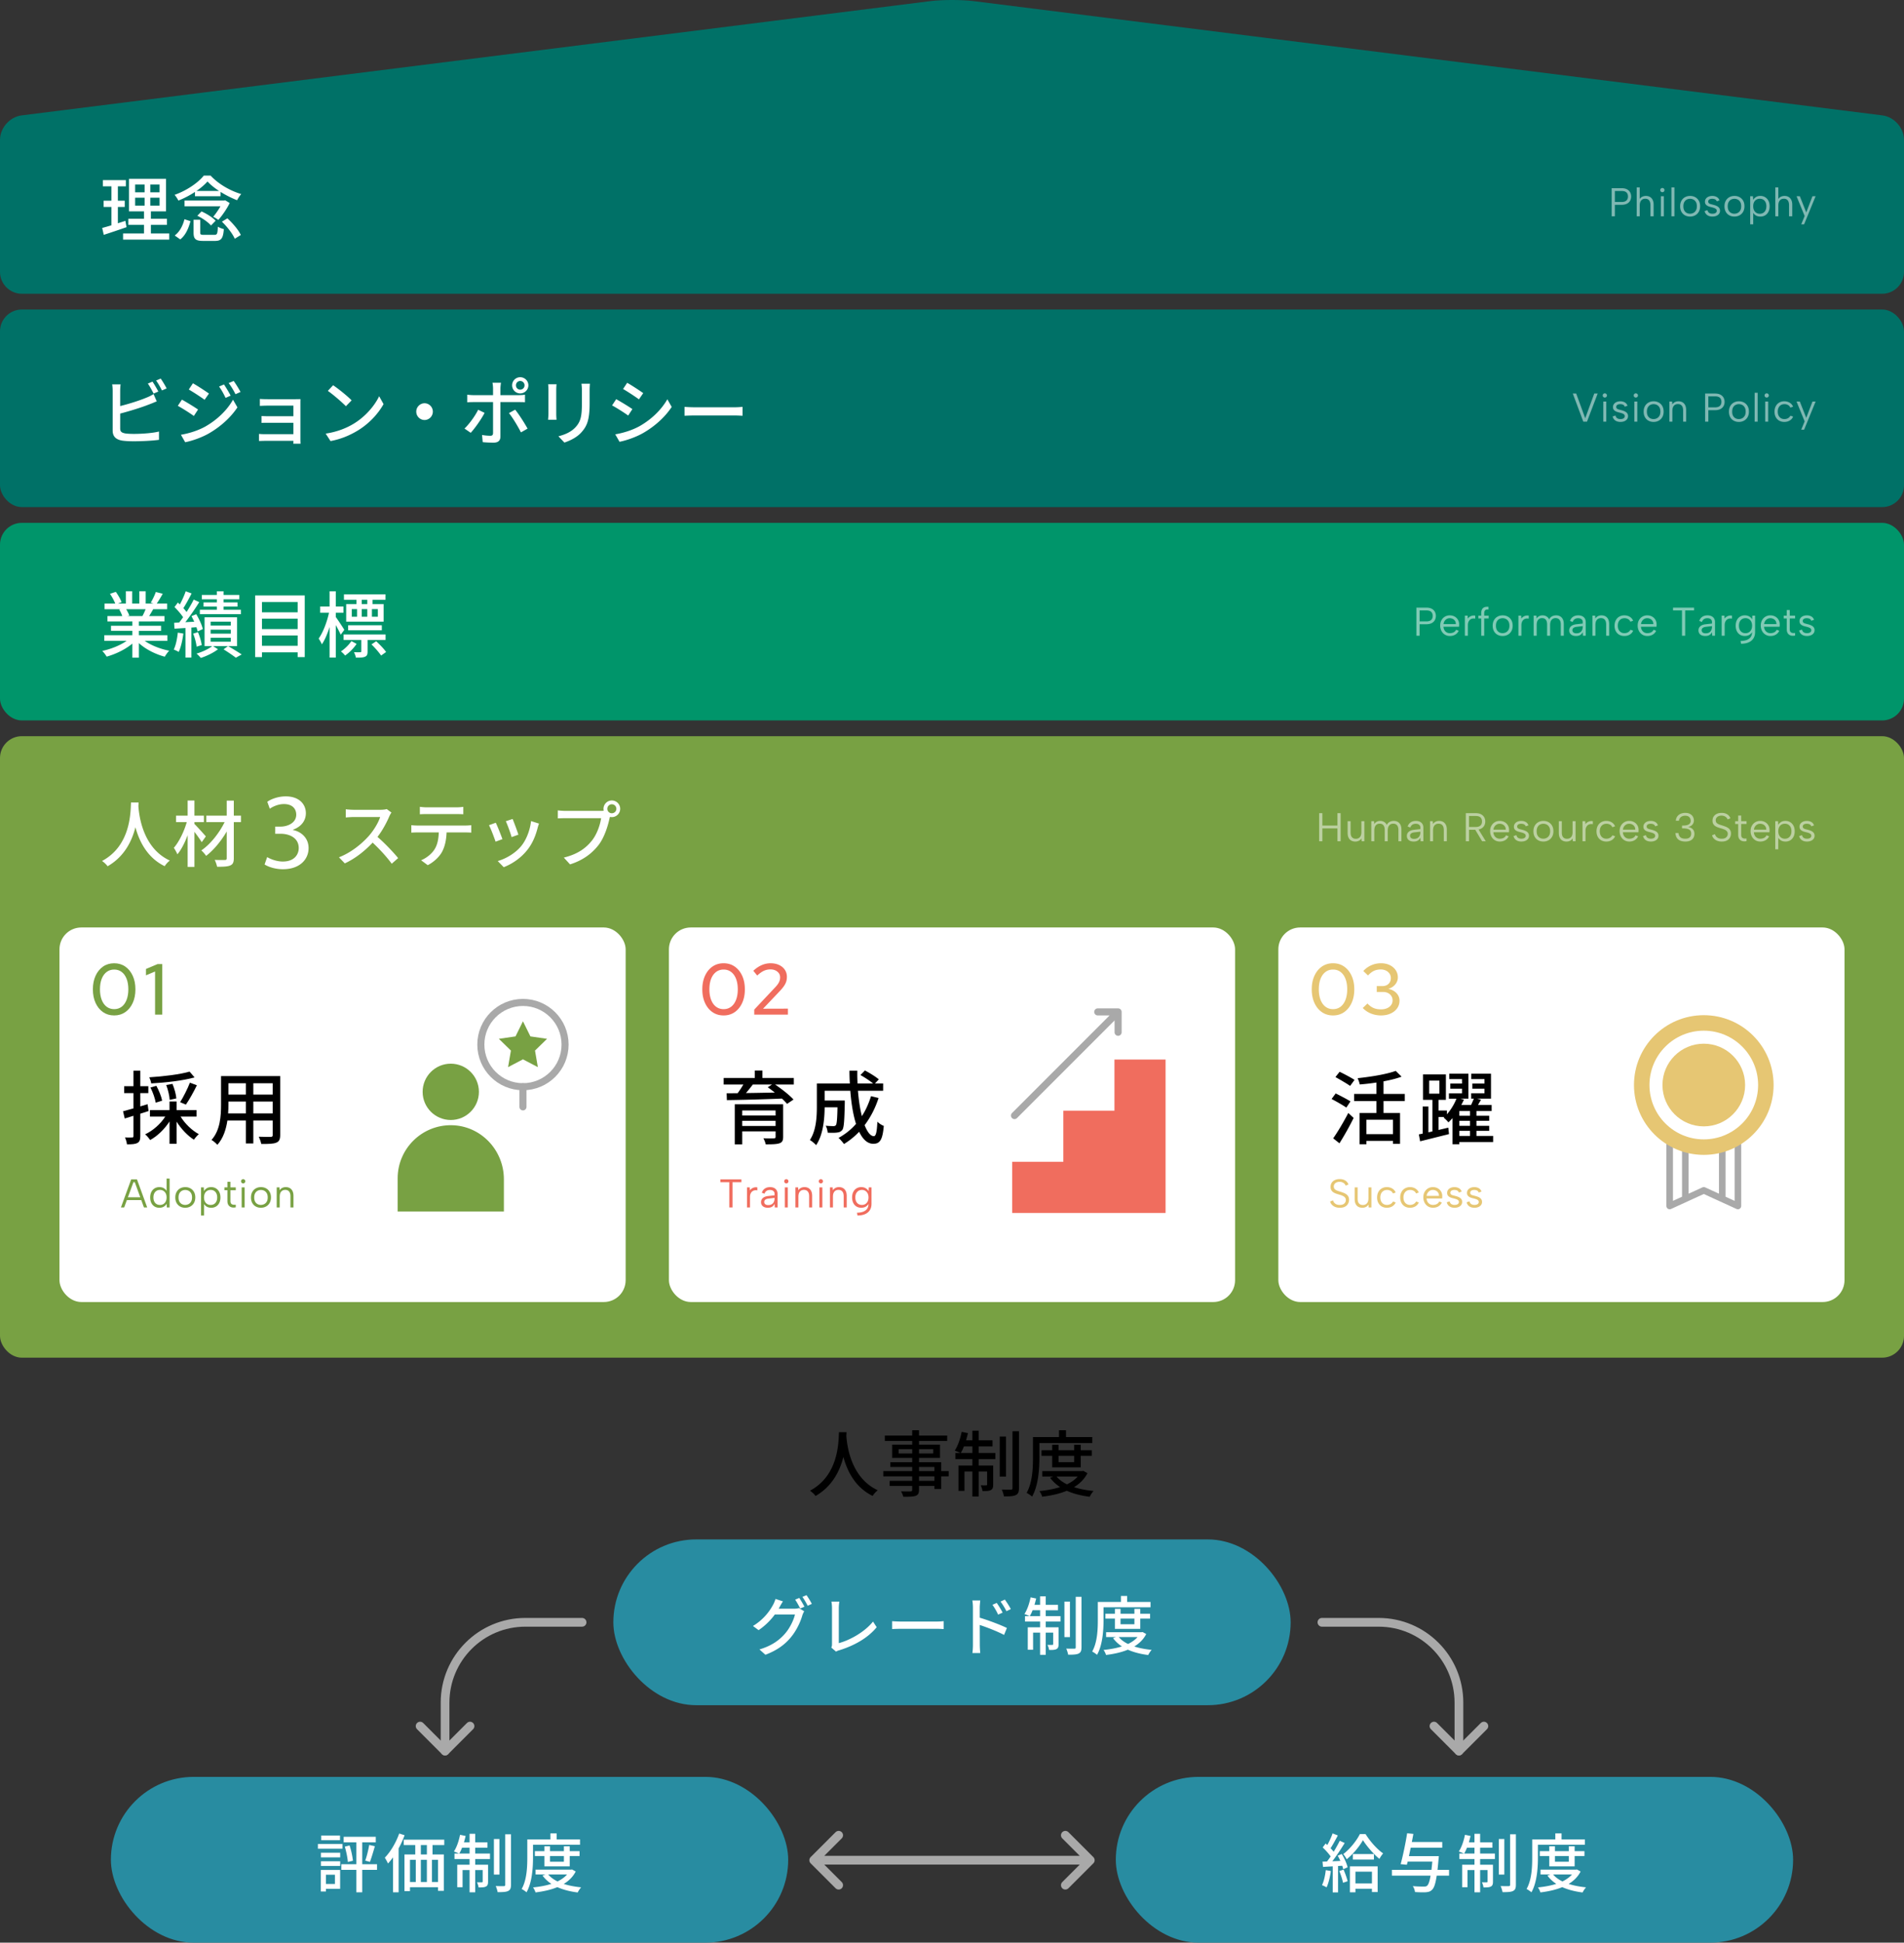 <svg xmlns="http://www.w3.org/2000/svg" width="436.217" height="444.863" viewBox="0 0 436.217 444.863"><rect x="0" y="0" width="436.217" height="444.863" fill="#333333" stroke="none"/><rect y="119.732" width="436.217" height="45.243" rx="5" ry="5" fill="#00956a"/><path d="M436.217 62.27c0 2.75-2.25 5-5 5H5c-2.75 0-5-2.25-5-5V32.046c0-2.75 2.232-5.281 4.961-5.623L213.147.257c2.729-.343 7.193-.343 9.922 0l208.186 26.165c2.729.343 4.961 2.874 4.961 5.624V62.27z" fill="#007167"/><rect y="70.879" width="436.217" height="45.243" rx="5" ry="5" fill="#007167"/><rect y="168.585" width="436.217" height="142.319" rx="5" ry="5" fill="#78a143"/><rect x="140.521" y="352.522" width="155.174" height="37.965" rx="18.983" ry="18.983" fill="#288ca1"/><rect x="25.407" y="406.898" width="155.174" height="37.965" rx="18.983" ry="18.983" fill="#288ca1"/><rect x="255.636" y="406.898" width="155.174" height="37.965" rx="18.983" ry="18.983" fill="#288ca1"/><path d="M27.533 98.087c0 .795.348.993 1.126 1.159.497.083 1.275.116 2.069.116 1.738 0 4.338-.182 5.695-.546v1.904c-1.49.215-3.974.331-5.794.331-1.026 0-2.02-.05-2.715-.166-1.341-.248-2.103-.911-2.103-2.301v-9.073c0-.381-.033-1.06-.116-1.49h1.937c-.066.43-.1 1.026-.1 1.49v3.477c1.954-.48 4.437-1.258 6.043-1.937a9.174 9.174 0 001.606-.811l.729 1.672c-.546.215-1.208.513-1.738.695-1.771.712-4.553 1.556-6.639 2.103v3.377zm7.666-7.964c-.348-.662-.877-1.656-1.325-2.285l1.06-.447c.414.596 1.01 1.622 1.341 2.268l-1.076.464zm1.622-3.427c.43.613 1.06 1.656 1.357 2.252l-1.076.464c-.348-.712-.877-1.656-1.341-2.268l1.06-.447zm8.552 7.086l-.96 1.474c-.861-.629-2.632-1.755-3.675-2.318l.944-1.424c1.026.563 2.914 1.722 3.692 2.268zm1.672 3.891c2.765-1.573 5.017-3.791 6.341-6.142l1.01 1.755c-1.49 2.252-3.792 4.371-6.473 5.927-1.672.977-3.99 1.771-5.497 2.053l-.977-1.705c1.838-.315 3.857-.927 5.596-1.887zm.828-7.55l-.994 1.424a52.971 52.971 0 00-3.625-2.351l.944-1.424c1.026.563 2.88 1.788 3.675 2.351zm4.967.48l-1.159.513c-.447-.944-.911-1.805-1.49-2.599l1.125-.48c.431.646 1.143 1.805 1.523 2.566zm2.268-.844l-1.159.513a16.11 16.11 0 00-1.556-2.55l1.143-.48c.463.613 1.159 1.755 1.573 2.517zm12.095 11.854c.017-.149.017-.414.017-.662h-6.49c-.497 0-1.109.033-1.391.033v-1.622c.281.033.811.066 1.391.066h6.49v-2.616h-5.662c-.612 0-1.275 0-1.639.033v-1.573c.381.016 1.027.05 1.623.05h5.679v-2.434h-5.844c-.513 0-1.506.033-1.838.066v-1.606c.364.05 1.325.066 1.838.066h6.341c.381 0 .894-.017 1.126-.017-.017.199-.017.629-.017.96v8.261c0 .265.017.728.033.993h-1.656zm13.917-4.636c2.666-1.639 4.735-4.122 5.745-6.242l1.01 1.805c-1.192 2.136-3.229 4.404-5.811 5.993-1.672 1.026-3.775 2.003-6.341 2.467l-1.109-1.705c2.765-.414 4.917-1.341 6.506-2.318zm-.563-5.297l-1.308 1.341c-.861-.877-2.914-2.666-4.139-3.51l1.208-1.291c1.176.778 3.311 2.5 4.238 3.46zm16.731.662a1.921 1.921 0 010 3.841c-1.059 0-1.92-.861-1.92-1.92s.861-1.921 1.92-1.921zm13.734 2.202c-.729 1.44-2.251 3.576-3.179 4.569l-1.424-.977c1.093-1.026 2.467-2.93 3.129-4.305l1.474.712zm3.626-2.467v7.88c0 .894-.464 1.407-1.54 1.407-.794 0-1.771-.033-2.516-.116l-.149-1.639c.712.132 1.457.182 1.888.182s.612-.166.629-.613v-7.102h-4.42c-.513 0-1.043.017-1.49.05v-1.738c.463.05.96.099 1.473.099h4.437v-1.54c0-.381-.066-1.026-.132-1.291h1.954c-.05.232-.132.927-.132 1.308v1.523h4.155c.431 0 1.043-.033 1.474-.099v1.722c-.48-.033-1.043-.033-1.457-.033h-4.172zm3.377 1.738c.877 1.06 2.186 3.146 2.848 4.338l-1.523.861c-.679-1.358-1.904-3.394-2.749-4.42l1.424-.778zm-.695-5.579c0-1.026.828-1.854 1.854-1.854s1.871.828 1.871 1.854-.844 1.854-1.871 1.854-1.854-.828-1.854-1.854zm.877 0c0 .563.431.993.977.993s.993-.431.993-.993c0-.546-.447-.993-.993-.993s-.977.447-.977.993zm9.298-.232c-.033.348-.066.762-.066 1.225v5.546c0 .43.033 1.01.066 1.341h-1.937c.017-.281.083-.861.083-1.341v-5.546c0-.298-.033-.878-.066-1.225h1.92zm7.649-.132c-.033.43-.066.927-.066 1.523v2.947c0 3.791-.596 5.198-1.821 6.589-1.076 1.258-2.749 2.003-3.957 2.417l-1.374-1.44c1.573-.397 2.997-1.026 4.006-2.169 1.159-1.308 1.375-2.599 1.375-5.497v-2.848c0-.596-.05-1.093-.1-1.523h1.937zm9.728 5.811l-.96 1.473c-.877-.629-2.632-1.755-3.692-2.318l.944-1.424c1.043.563 2.93 1.722 3.708 2.268zm1.672 3.89c2.765-1.573 5-3.791 6.341-6.142l.994 1.755c-1.474 2.252-3.775 4.371-6.457 5.927-1.672.977-3.99 1.771-5.497 2.053l-.977-1.705c1.838-.315 3.857-.927 5.596-1.887zm.811-7.549l-.977 1.424c-.844-.613-2.616-1.788-3.642-2.367l.944-1.424c1.026.579 2.897 1.805 3.675 2.368zm9.463 3.146c.53.05 1.556.099 2.45.099h8.99c.811 0 1.457-.066 1.854-.099v2.036c-.364-.017-1.109-.066-1.838-.066h-9.006c-.927 0-1.904.033-2.45.066V93.17zM33.162 146.758c1.457 1.026 3.593 1.871 5.613 2.252-.348.331-.795.96-1.027 1.374-2.152-.579-4.371-1.689-5.927-3.112v3.328h-1.506v-3.212c-1.573 1.324-3.808 2.401-5.877 2.98-.232-.397-.662-.977-1.01-1.308 1.97-.414 4.122-1.275 5.579-2.301h-5.116v-1.291h6.424v-1.01h-4.884v-1.159h4.884v-.993H24.62v-1.225h3.394a8.188 8.188 0 00-.696-1.507l.397-.066h-3.758v-1.291h2.45c-.249-.646-.745-1.556-1.209-2.235l1.341-.447c.513.712 1.093 1.722 1.324 2.367l-.844.315h1.821v-2.831h1.44v2.831h1.639v-2.831h1.457v2.831h1.788l-.629-.199c.397-.662.91-1.705 1.159-2.45l1.589.397c-.447.811-.944 1.639-1.374 2.252h2.384v1.291h-3.195c-.314.563-.646 1.109-.927 1.573h3.51v1.225H31.82v.993h5.083v1.159H31.82v1.01h6.523v1.291h-5.182zm-4.254-7.252c.298.48.596 1.076.711 1.473l-.48.099h3.493a15.24 15.24 0 00.729-1.573h-4.453zm13.105 5.58c-.215 1.556-.563 3.162-1.076 4.205-.249-.166-.828-.43-1.126-.546.48-.993.778-2.467.927-3.874l1.275.215zm1.837-1.374v6.871h-1.358v-6.771c-.911.05-1.771.116-2.516.149l-.083-1.341 1.159-.066c.282-.364.596-.778.894-1.209-.48-.745-1.274-1.639-1.97-2.334l.778-1.026c.149.132.298.281.447.43.513-.927 1.043-2.119 1.341-3.013l1.357.497c-.579 1.126-1.291 2.45-1.887 3.361.281.315.53.613.729.894.629-.977 1.225-2.003 1.639-2.848l1.274.579c-.927 1.474-2.119 3.228-3.195 4.603.646-.05 1.341-.083 2.037-.116a18.7 18.7 0 00-.629-1.275l1.093-.447c.646 1.076 1.308 2.483 1.507 3.41l-1.192.53a7.286 7.286 0 00-.282-.96l-1.142.083zm1.192 4.37c-.083-.811-.397-2.036-.795-2.98l1.109-.331c.397.927.762 2.152.861 2.947l-1.175.364zm9.271-.132H48.8l1.142.729c-.993.778-2.616 1.573-3.94 1.987a7.74 7.74 0 00-.977-.993c1.292-.364 2.798-1.076 3.593-1.722h-1.755v-6.589h7.45v6.589zm.878-7.301h-9.403v-1.01h3.891v-.729h-3.046v-.96h3.046v-.712h-3.444v-.993h3.444v-.844h1.54v.844h3.609v.993h-3.609v.712h3.195v.96h-3.195v.729h3.973v1.01zm-2.318 1.705h-4.619v.894h4.619v-.894zm0 1.838h-4.619v.911h4.619v-.911zm0 1.854h-4.619v.911h4.619v-.911zm-.629 1.904c1.093.629 2.368 1.407 3.129 1.921l-1.341.745c-.646-.497-1.805-1.291-2.814-1.92l1.026-.745zm17.575-11.589v14.122h-1.623v-1.093h-8.178v1.093h-1.556v-14.122h11.357zm-9.801 1.506v2.351h8.178v-2.351h-8.178zm0 3.808v2.384h8.178v-2.384h-8.178zm8.179 6.209v-2.367h-8.178v2.367h8.178zm9.86-2.533c-.215-.53-.695-1.44-1.125-2.218v7.45h-1.424v-7.003c-.497 1.573-1.109 3.03-1.771 3.973-.149-.414-.513-.993-.729-1.324.977-1.358 1.92-3.808 2.368-5.91h-2.02v-1.424h2.152v-3.493h1.424v3.493h1.755v1.424h-1.755v.977c.463.613 1.688 2.483 1.954 2.93l-.828 1.126zm3.643 2.102a10.618 10.618 0 01-2.632 2.665 5.808 5.808 0 00-.96-.944c.911-.596 1.871-1.556 2.4-2.368l1.192.646zm2.516-.91v2.616c0 .646-.099 1.026-.579 1.225-.447.215-1.126.215-2.103.215-.05-.381-.265-.894-.431-1.242.679.017 1.258.017 1.44 0 .199 0 .232-.05.232-.215v-2.599h-4.056v-1.258h9.619v1.258h-4.123zm-2.55-9.189h-2.864v-1.258h9.52v1.258h-2.963v.977h2.533v4.023h-8.576v-4.023h2.351v-.977zm-1.903 6.987v-1.159h7.715v1.159h-7.715zm.827-3.113h1.208v-1.738H80.59v1.738zm3.56-3.874h-1.275v.977h1.275v-.977zm-1.275 2.136v1.738h1.275v-1.738h-1.275zm3.311 7.351c.812.745 1.805 1.771 2.268 2.467l-1.142.811c-.447-.679-1.391-1.771-2.202-2.55l1.076-.728zm.381-7.351H85.21v1.738h1.357v-1.738zm-54.812 44.279c-.017.232-.017.513-.049.811.149 2.202 1.01 9.635 7.202 12.483-.48.364-.927.878-1.175 1.291-4.007-1.937-5.844-5.728-6.705-8.924-.795 3.162-2.533 6.738-6.374 8.94-.282-.397-.778-.877-1.275-1.209 6.622-3.526 6.523-11.208 6.639-13.394h1.738zm14.463 9.089c-.348-.579-1.043-1.556-1.672-2.368v8.03h-1.557v-7.268c-.646 1.738-1.473 3.361-2.351 4.387-.166-.447-.546-1.093-.812-1.49 1.192-1.358 2.351-3.742 2.964-5.894h-2.451v-1.474h2.649v-3.46h1.557v3.46h2.168v1.474h-2.168v.43c.646.629 2.235 2.401 2.616 2.848l-.944 1.324zm8.989-4.602h-1.639v8.278c0 .977-.232 1.407-.828 1.656-.596.265-1.589.298-2.997.298a7.45 7.45 0 00-.546-1.573c.994.033 2.037.033 2.334.016.298 0 .414-.099.414-.397v-6.126c-1.275 2.185-3.013 4.288-4.719 5.579-.265-.381-.728-.944-1.109-1.242 2.036-1.358 4.122-3.973 5.347-6.49h-4.205v-1.474h4.686v-3.444h1.623v3.444h1.639v1.474zm34.471-2.186a5.711 5.711 0 00-.48.861c-.579 1.358-1.556 3.228-2.715 4.718 1.705 1.457 3.708 3.593 4.735 4.851l-1.474 1.291c-1.076-1.49-2.731-3.311-4.371-4.834-1.771 1.887-3.99 3.659-6.374 4.752l-1.341-1.391c2.682-1.026 5.165-3.013 6.804-4.851 1.126-1.258 2.235-3.079 2.632-4.371h-6.076c-.646 0-1.54.083-1.805.099v-1.871c.331.05 1.292.116 1.805.116h6.142c.612 0 1.159-.066 1.44-.166l1.076.795zm16.896 2.98c.348 0 .977-.033 1.391-.083v1.705c-.381-.033-.96-.05-1.391-.05h-4.255c-.066 1.755-.397 3.212-1.026 4.42-.596 1.109-1.854 2.351-3.295 3.079l-1.523-1.126c1.225-.497 2.4-1.44 3.062-2.467.712-1.109.927-2.417.994-3.907h-4.785c-.497 0-1.043.017-1.507.05v-1.705c.464.05.994.083 1.507.083h10.828zm-8.758-2.632c-.546 0-1.159.017-1.623.05v-1.705c.497.066 1.076.116 1.623.116h6.672c.514 0 1.126-.033 1.656-.116v1.705c-.53-.033-1.142-.05-1.656-.05h-6.672zm17.294 5.745l-1.573.579c-.282-.877-1.143-3.129-1.507-3.775l1.557-.563c.38.761 1.208 2.864 1.523 3.758zm8.377-3.56a9.196 9.196 0 00-.315.993c-.447 1.755-1.159 3.51-2.318 4.983-1.523 1.953-3.576 3.278-5.447 4.006l-1.374-1.407c1.871-.53 4.056-1.788 5.43-3.493 1.143-1.424 1.97-3.576 2.202-5.662l1.821.579zm-4.719 2.533l-1.556.563c-.199-.778-.944-2.848-1.324-3.642l1.556-.513c.298.695 1.109 2.864 1.324 3.593zm18.851-5.446c.199 0 .447 0 .695-.033a1.915 1.915 0 011.855-2.351c1.06 0 1.92.861 1.92 1.904a1.908 1.908 0 01-2.351 1.854l-.083.315c-.364 1.689-1.143 4.304-2.483 6.076-1.507 1.954-3.576 3.543-6.573 4.487l-1.424-1.556c3.245-.795 5.116-2.219 6.473-3.94 1.143-1.457 1.854-3.576 2.07-5.083h-8.129c-.712 0-1.374.033-1.788.05v-1.838a15.02 15.02 0 001.788.116h8.029zm3.592-.481a1.034 1.034 0 00-2.069 0 1.02 1.02 0 001.026 1.026c.58 0 1.043-.447 1.043-1.026zm-79.993 11.06c.621.397 2.061 1.018 3.575 1.018 2.806 0 3.674-1.787 3.649-3.128-.025-2.259-2.061-3.227-4.171-3.227h-1.216v-1.638h1.216c1.589 0 3.6-.819 3.6-2.731 0-1.291-.819-2.433-2.83-2.433-1.291 0-2.532.571-3.228 1.068l-.571-1.589c.844-.621 2.482-1.241 4.22-1.241 3.178 0 4.618 1.887 4.618 3.848 0 1.663-.993 3.078-2.979 3.798v.05c1.986.397 3.6 1.887 3.6 4.146 0 2.582-2.011 4.841-5.884 4.841-1.812 0-3.401-.571-4.196-1.092l.596-1.688zM28.99 52.023a247.129 247.129 0 01-5.215 1.755l-.364-1.573c.596-.166 1.324-.364 2.119-.613v-4.205h-1.788v-1.424h1.788v-3.295h-1.954v-1.424h5.265v1.424h-1.838v3.295h1.573v1.424h-1.573v3.742c.563-.182 1.159-.364 1.722-.563l.265 1.457zm9.785 1.44v1.407H28.196v-1.407h4.801v-1.97h-3.592v-1.391h3.592v-1.705h-3.443v-7.45h8.477v7.45h-3.46v1.705h3.676v1.391h-3.676v1.97h4.206zm-7.815-9.42h2.169v-1.788H30.96v1.788zm0 3.046h2.169v-1.821H30.96v1.821zm5.596-4.834h-2.119v1.788h2.119v-1.788zm0 3.013h-2.119v1.821h2.119v-1.821zm8.105-1.308a21.099 21.099 0 01-3.792 1.97c-.182-.381-.562-.977-.877-1.308 2.732-.96 5.381-2.748 6.689-4.404h1.573c1.804 1.937 4.486 3.477 7.02 4.222-.364.381-.729.977-.96 1.407-1.208-.464-2.549-1.142-3.791-1.904v.993h-5.861v-.977zm-4.635 9.967c1.159-.844 1.871-2.285 2.235-3.725l1.374.447c-.414 1.556-1.06 3.179-2.334 4.172l-1.275-.894zm12.599-7.434c-.613 1.275-1.705 2.864-2.599 3.858-.315-.215-.828-.546-1.176-.712a16.161 16.161 0 001.656-2.401h-8.228V45.93h9.056l.249-.066 1.043.629zm-3.526 7.285c.646 0 .745-.215.811-1.871.331.232.96.464 1.374.563-.166 2.152-.596 2.699-2.053 2.699h-2.666c-1.771 0-2.218-.447-2.218-1.904v-2.947h1.523v2.947c0 .447.132.513.861.513h2.368zm1.092-10.05c-1.043-.679-1.97-1.424-2.649-2.169-.629.712-1.507 1.473-2.533 2.169h5.182zm-4.023 4.686c1.159.513 2.566 1.391 3.229 2.136l-1.06 1.093c-.596-.729-1.954-1.672-3.129-2.235l.96-.993zm5.927 1.589c1.242 1.126 2.549 2.665 3.079 3.808l-1.391.861c-.48-1.126-1.722-2.748-2.947-3.907l1.258-.761z" fill="#fff"/><path d="M373.702 44.997c0 .251-.042.492-.125.722-.083.23-.213.434-.391.611a1.835 1.835 0 01-.68.418 2.896 2.896 0 01-.993.152h-1.535v2.63h-.736v-6.436h2.271c.502 0 .915.086 1.237.257.322.172.561.401.717.69.157.288.235.607.235.956zm-2.189 1.259c.343 0 .622-.052.837-.156.214-.104.372-.251.473-.441a1.38 1.38 0 00.152-.662c0-.398-.115-.708-.345-.929s-.602-.331-1.117-.331h-1.535v2.519h1.535zm3.466-3.346h.689v2.648a1.44 1.44 0 01.598-.51c.251-.12.533-.179.846-.179.337 0 .638.077.901.23.264.153.471.38.621.68.15.3.226.674.226 1.122v2.63h-.736v-2.547c0-.478-.101-.844-.303-1.099-.202-.254-.497-.382-.883-.382-.398 0-.709.135-.933.405-.224.27-.335.662-.335 1.177v2.446h-.689v-6.62zm5.884 1.103a.476.476 0 01-.35-.138.462.462 0 01-.138-.34.472.472 0 01.488-.487c.128 0 .24.046.335.138a.465.465 0 01.143.349c0 .135-.047.248-.143.34s-.207.138-.335.138zm-.349.919h.681v4.597h-.681v-4.597zm2.418-2.022h.689v6.62h-.689v-6.62zm4.266 6.684c-.436 0-.825-.095-1.167-.285a2.038 2.038 0 01-.809-.814c-.196-.352-.294-.771-.294-1.255 0-.49.1-.913.299-1.269.199-.355.472-.628.818-.818.346-.19.737-.285 1.172-.285s.826.095 1.172.285c.346.19.619.461.818.814.199.353.299.771.299 1.255 0 .49-.101.913-.303 1.269a2.081 2.081 0 01-.828.818c-.349.19-.742.285-1.177.285zm-.01-.653c.27 0 .524-.06.763-.179.239-.12.434-.306.584-.561.15-.254.225-.578.225-.97 0-.398-.074-.723-.221-.975-.147-.251-.339-.437-.575-.556s-.489-.179-.758-.179-.521.06-.754.179-.421.307-.565.561c-.144.254-.216.578-.216.97 0 .398.07.723.211.974s.327.437.557.556c.229.12.479.179.749.179zm4.009-.818c.037.184.104.336.202.455s.225.21.381.271c.157.061.339.092.547.092.325 0 .571-.063.74-.188a.57.57 0 00.252-.474c0-.159-.05-.288-.151-.386s-.234-.179-.4-.244-.35-.121-.552-.17c-.16-.037-.331-.081-.515-.133a2.45 2.45 0 01-.524-.216 1.188 1.188 0 01-.404-.359c-.104-.147-.156-.34-.156-.579 0-.263.072-.495.216-.694.144-.199.343-.354.598-.464s.547-.166.878-.166c.38 0 .719.083 1.016.248.297.166.504.423.621.772l-.644.221a.663.663 0 00-.234-.368.971.971 0 00-.377-.175 1.859 1.859 0 00-.409-.046c-.276 0-.498.054-.667.161a.533.533 0 00-.253.483c0 .117.027.213.083.29s.132.139.23.188.214.09.349.124c.135.034.282.072.441.115.178.043.359.097.542.161.184.064.355.147.515.248.159.101.29.23.391.386.101.156.152.351.152.584 0 .27-.074.504-.221.703a1.43 1.43 0 01-.612.464c-.26.11-.562.165-.905.165-.472 0-.863-.106-1.172-.317s-.517-.522-.621-.933l.662-.221zm6.16 1.471c-.436 0-.825-.095-1.167-.285a2.038 2.038 0 01-.809-.814c-.196-.352-.294-.771-.294-1.255 0-.49.1-.913.299-1.269.199-.355.472-.628.818-.818.346-.19.737-.285 1.172-.285s.826.095 1.172.285c.346.19.619.461.818.814.199.353.299.771.299 1.255 0 .49-.101.913-.303 1.269a2.081 2.081 0 01-.828.818c-.349.19-.742.285-1.177.285zm-.009-.653c.27 0 .524-.06.763-.179.239-.12.434-.306.584-.561.15-.254.225-.578.225-.97 0-.398-.074-.723-.221-.975-.147-.251-.339-.437-.575-.556s-.489-.179-.758-.179-.521.06-.754.179-.421.307-.565.561c-.144.254-.216.578-.216.97 0 .398.07.723.211.974s.327.437.557.556c.229.12.479.179.749.179zm4.247-.34l.074-.009v2.776h-.689v-6.436h.634l.046.855c.141-.257.35-.475.625-.653.275-.178.622-.267 1.039-.267.398 0 .757.097 1.076.29s.57.466.754.818c.184.353.276.771.276 1.255 0 .478-.087.893-.262 1.246-.175.353-.42.627-.736.823a2.056 2.056 0 01-1.108.294c-.441 0-.806-.095-1.094-.285-.289-.19-.5-.426-.635-.708zm3.089-1.37c0-.527-.137-.945-.409-1.255-.273-.309-.639-.464-1.099-.464-.288 0-.547.068-.777.202-.23.135-.409.331-.538.588-.128.257-.193.567-.193.929 0 .355.064.662.193.919s.308.455.538.593c.23.138.489.207.777.207.459 0 .826-.155 1.099-.464.272-.309.409-.728.409-1.255zm2.051-4.321h.689v2.648a1.44 1.44 0 01.598-.51c.251-.12.533-.179.846-.179.337 0 .638.077.901.23.264.153.471.38.621.68.15.3.226.674.226 1.122v2.63h-.736v-2.547c0-.478-.101-.844-.303-1.099-.202-.254-.497-.382-.883-.382-.398 0-.709.135-.933.405-.224.27-.335.662-.335 1.177v2.446h-.689v-6.62zm8.513 2.022h.717l-2.63 6.436h-.662l.781-1.903-1.857-4.533h.754l1.471 3.714 1.425-3.714zm-49.996 45.19h.781l-2.445 6.436h-.846l-2.409-6.436h.782l2.068 5.654 2.069-5.654zm2.427.919a.476.476 0 01-.35-.138.462.462 0 01-.138-.34.472.472 0 01.488-.487c.128 0 .24.046.335.138a.465.465 0 01.143.349c0 .135-.047.248-.143.34s-.207.138-.335.138zm-.35.92h.681v4.597h-.681v-4.597zm2.795 3.19c.037.184.104.336.202.455s.225.21.381.271c.157.061.339.092.547.092.325 0 .571-.063.74-.188a.57.57 0 00.252-.474c0-.159-.05-.288-.151-.386s-.234-.179-.4-.244-.35-.121-.552-.17c-.16-.037-.331-.081-.515-.133a2.45 2.45 0 01-.524-.216 1.188 1.188 0 01-.404-.359c-.104-.147-.156-.34-.156-.579 0-.263.072-.495.216-.694.144-.199.343-.354.598-.464s.547-.166.878-.166c.38 0 .719.083 1.016.248.297.166.504.423.621.772l-.644.221a.663.663 0 00-.234-.368.971.971 0 00-.377-.175 1.859 1.859 0 00-.409-.046c-.276 0-.498.054-.667.161a.533.533 0 00-.253.483c0 .117.027.213.083.29s.132.139.23.188.214.09.349.124c.135.034.282.072.441.115.178.043.359.097.542.161.184.064.355.147.515.248.159.101.29.23.391.386.101.156.152.351.152.584 0 .27-.074.504-.221.703a1.43 1.43 0 01-.612.464c-.26.11-.562.165-.905.165-.472 0-.863-.106-1.172-.317s-.517-.522-.621-.933l.662-.221zm4.662-4.11a.476.476 0 01-.35-.138.462.462 0 01-.138-.34.472.472 0 01.488-.487c.128 0 .24.046.335.138a.465.465 0 01.143.349c0 .135-.047.248-.143.34s-.207.138-.335.138zm-.35.92h.681v4.597h-.681v-4.597zm4.404 4.661c-.436 0-.825-.095-1.167-.285a2.038 2.038 0 01-.809-.814c-.196-.352-.294-.771-.294-1.255 0-.49.1-.913.299-1.269.199-.355.472-.628.818-.818.346-.19.737-.285 1.172-.285s.826.095 1.172.285c.346.19.619.461.818.814.199.353.299.771.299 1.255 0 .49-.101.913-.303 1.269a2.081 2.081 0 01-.828.818c-.349.19-.742.285-1.177.285zm-.009-.653c.27 0 .524-.06.763-.179.239-.12.434-.306.584-.561.15-.254.225-.578.225-.97 0-.398-.074-.723-.221-.975-.147-.251-.339-.437-.575-.556s-.489-.179-.758-.179-.521.06-.754.179-.421.307-.565.561c-.144.254-.216.578-.216.97 0 .398.07.723.211.974s.327.437.557.556c.229.12.479.179.749.179zm3.632-4.008h.634l.037.653c.147-.227.34-.403.58-.529a1.78 1.78 0 01.836-.188c.35 0 .656.075.919.225.264.15.469.374.616.671.147.297.22.67.22 1.117v2.648h-.689v-2.565c0-.478-.103-.841-.308-1.089-.205-.248-.501-.372-.887-.372-.398 0-.709.132-.933.395-.224.264-.335.653-.335 1.168v2.464h-.689v-4.597zm12.651.064c0 .251-.042.492-.125.722-.083.23-.213.434-.391.611a1.835 1.835 0 01-.68.418 2.896 2.896 0 01-.993.152h-1.535v2.63h-.736v-6.436h2.271c.502 0 .915.086 1.237.257.322.172.561.401.717.69.157.288.235.607.235.956zm-2.189 1.259c.343 0 .622-.052.837-.156.214-.104.372-.251.473-.441a1.38 1.38 0 00.152-.662c0-.398-.115-.708-.345-.929s-.602-.331-1.117-.331h-1.535v2.519h1.535zm5.452 3.338c-.436 0-.825-.095-1.167-.285a2.038 2.038 0 01-.809-.814c-.196-.352-.294-.771-.294-1.255 0-.49.1-.913.299-1.269.199-.355.472-.628.818-.818.346-.19.737-.285 1.172-.285s.826.095 1.172.285c.346.19.619.461.818.814.199.353.299.771.299 1.255 0 .49-.101.913-.303 1.269a2.081 2.081 0 01-.828.818c-.349.19-.742.285-1.177.285zm-.009-.653c.27 0 .524-.06.763-.179.239-.12.434-.306.584-.561.15-.254.225-.578.225-.97 0-.398-.074-.723-.221-.975-.147-.251-.339-.437-.575-.556s-.489-.179-.758-.179-.521.06-.754.179-.421.307-.565.561c-.144.254-.216.578-.216.97 0 .398.07.723.211.974s.327.437.557.556c.229.12.479.179.749.179zm3.631-6.031h.689v6.62h-.689v-6.62zm2.768 1.103a.476.476 0 01-.35-.138.462.462 0 01-.138-.34.472.472 0 01.488-.487c.128 0 .24.046.335.138a.465.465 0 01.143.349c0 .135-.047.248-.143.34s-.207.138-.335.138zm-.35.92h.681v4.597h-.681v-4.597zm4.376 4.661c-.447 0-.839-.098-1.177-.294a2.03 2.03 0 01-.786-.823c-.187-.352-.28-.761-.28-1.227 0-.472.093-.887.28-1.246s.449-.637.786-.837a2.27 2.27 0 011.177-.299c.472 0 .886.109 1.241.326.355.218.613.52.772.906l-.634.221a1.132 1.132 0 00-.501-.584 1.615 1.615 0 00-.841-.216c-.312 0-.584.071-.814.211-.229.141-.408.34-.533.598s-.188.561-.188.91c0 .515.138.927.414 1.237.275.31.644.464 1.103.464.312 0 .591-.07.837-.212a1.31 1.31 0 00.542-.57l.625.221c-.166.38-.426.677-.782.892-.355.215-.769.322-1.241.322zm6.455-4.661h.717l-2.63 6.436h-.662l.781-1.903-1.857-4.533h.754l1.471 3.714 1.425-3.714zm-86.284 49.085c0 .251-.042.492-.125.722-.083.23-.213.434-.391.611a1.835 1.835 0 01-.68.418 2.896 2.896 0 01-.993.152h-1.535v2.63h-.736v-6.436h2.271c.502 0 .915.086 1.237.257.322.172.561.401.717.69.157.288.235.607.235.956zm-2.188 1.259c.343 0 .622-.052.837-.156.214-.104.372-.251.473-.441a1.38 1.38 0 00.152-.662c0-.398-.115-.708-.345-.929s-.602-.331-1.117-.331h-1.535v2.519h1.535zm5.397 3.338c-.429 0-.811-.104-1.145-.313a2.178 2.178 0 01-.786-.855 2.629 2.629 0 01-.285-1.241c0-.447.095-.846.285-1.195s.45-.624.781-.823a2.152 2.152 0 011.131-.299c.417 0 .789.092 1.117.276.328.184.584.438.768.763.184.325.27.696.257 1.113 0 .068-.003.138-.009.211l-.019.239h-3.558c.012.288.083.542.211.763a1.381 1.381 0 001.232.708c.355 0 .658-.067.906-.202a1.19 1.19 0 00.538-.579l.598.239a1.99 1.99 0 01-.8.887c-.349.205-.757.308-1.223.308zm1.37-2.722c.006-.264-.051-.497-.17-.699s-.287-.362-.501-.478a1.544 1.544 0 00-.745-.175c-.245 0-.469.058-.671.175a1.445 1.445 0 00-.501.483c-.132.205-.21.437-.234.694h2.823zm2.068-1.94h.634l.037.671c.123-.166.271-.306.446-.423.174-.116.368-.198.579-.244.211-.046.437-.047.676-.005v.689a1.652 1.652 0 00-.694 0 1.17 1.17 0 00-.529.276c-.147.135-.26.305-.34.51-.08.205-.12.443-.12.713v2.409h-.689v-4.597zm3.742-.542c0-.337.055-.622.166-.855s.287-.403.529-.51c.242-.107.565-.146.97-.115v.616c-.368-.031-.622.029-.763.179-.141.15-.211.379-.211.685v.542h1.012v.644h-1.012v3.953h-.689v-3.953h-.644v-.644h.644v-.542zm4.9 5.204c-.436 0-.825-.095-1.167-.285a2.038 2.038 0 01-.809-.814c-.196-.352-.294-.771-.294-1.255 0-.49.1-.913.299-1.269.199-.355.472-.628.818-.818.346-.19.737-.285 1.172-.285s.826.095 1.172.285c.346.19.619.461.818.814.199.353.299.771.299 1.255 0 .49-.101.913-.303 1.269a2.081 2.081 0 01-.828.818c-.349.19-.742.285-1.177.285zm-.009-.653c.27 0 .524-.06.763-.179.239-.12.434-.306.584-.561.15-.254.225-.578.225-.97 0-.398-.074-.723-.221-.975-.147-.251-.339-.437-.575-.556s-.489-.179-.758-.179-.521.06-.754.179-.421.307-.565.561c-.144.254-.216.578-.216.97 0 .398.07.723.211.974s.327.437.557.556c.229.12.479.179.749.179zm3.631-4.009h.634l.037.671c.123-.166.271-.306.446-.423.174-.116.368-.198.579-.244.211-.046.437-.047.676-.005v.689a1.652 1.652 0 00-.694 0 1.17 1.17 0 00-.529.276c-.147.135-.26.305-.34.51-.08.205-.12.443-.12.713v2.409h-.689v-4.597zm3.494 0h.634l.046.662c.135-.221.317-.397.547-.529.229-.132.504-.198.823-.198.325 0 .621.078.887.234s.473.388.621.694c.141-.312.355-.545.644-.699.288-.153.606-.23.956-.23.343 0 .646.075.91.225.264.15.469.374.616.671.147.297.221.67.221 1.117v2.648h-.69v-2.565c0-.478-.103-.841-.308-1.089-.206-.248-.498-.372-.878-.372-.386 0-.692.133-.919.4-.227.267-.34.661-.34 1.181v2.446h-.689v-2.565c0-.478-.098-.841-.294-1.089-.196-.248-.484-.372-.864-.372-.386 0-.688.133-.906.4-.217.267-.326.661-.326 1.181v2.446h-.689v-4.597zm11.299 4.597l-.055-.827a1.464 1.464 0 01-.57.657c-.251.156-.57.234-.956.234-.331 0-.613-.052-.846-.156s-.412-.253-.538-.446-.188-.421-.188-.685c0-.386.144-.703.432-.952.288-.248.705-.4 1.25-.455l1.416-.156v-.368a.763.763 0 00-.285-.62c-.19-.156-.448-.234-.772-.234-.319 0-.584.073-.795.221a1.128 1.128 0 00-.437.634l-.625-.221c.123-.405.348-.72.675-.947.328-.227.728-.34 1.2-.34.545 0 .97.14 1.273.418.303.279.455.657.455 1.135v3.108h-.635zm-.055-2.197l-1.425.166c-.307.037-.54.121-.699.253-.16.132-.239.305-.239.52s.078.386.234.515c.157.129.382.193.676.193.337 0 .613-.067.828-.202.214-.135.373-.317.474-.547s.151-.48.151-.749v-.147zm2.216-2.4h.634l.037.653c.147-.227.34-.403.58-.529a1.78 1.78 0 01.836-.188c.35 0 .656.075.919.225.264.15.469.374.616.671.147.297.22.67.22 1.117v2.648h-.689v-2.565c0-.478-.103-.841-.308-1.089-.205-.248-.501-.372-.887-.372-.398 0-.709.132-.933.395-.224.264-.335.653-.335 1.168v2.464h-.689v-4.597zm7.318 4.662c-.447 0-.839-.098-1.177-.294a2.03 2.03 0 01-.786-.823c-.187-.352-.28-.761-.28-1.227 0-.472.093-.887.28-1.246s.449-.637.786-.837a2.27 2.27 0 011.177-.299c.472 0 .886.109 1.241.326.355.218.613.52.772.906l-.634.221a1.132 1.132 0 00-.501-.584 1.615 1.615 0 00-.841-.216c-.312 0-.584.071-.814.211-.229.141-.408.34-.533.598s-.188.561-.188.91c0 .515.138.927.414 1.237.275.31.644.464 1.103.464.312 0 .591-.07.837-.212a1.31 1.31 0 00.542-.57l.625.221c-.166.38-.426.677-.782.892-.355.215-.769.322-1.241.322zm5.268 0c-.429 0-.811-.104-1.145-.313a2.178 2.178 0 01-.786-.855 2.629 2.629 0 01-.285-1.241c0-.447.095-.846.285-1.195s.45-.624.781-.823a2.152 2.152 0 011.131-.299c.417 0 .789.092 1.117.276.328.184.584.438.768.763.184.325.27.696.257 1.113 0 .068-.003.138-.009.211l-.019.239h-3.558c.012.288.083.542.211.763a1.381 1.381 0 001.232.708c.355 0 .658-.067.906-.202a1.19 1.19 0 00.538-.579l.598.239a1.99 1.99 0 01-.8.887c-.349.205-.757.308-1.223.308zm1.371-2.722c.006-.264-.051-.497-.17-.699s-.287-.362-.501-.478a1.544 1.544 0 00-.745-.175c-.245 0-.469.058-.671.175a1.445 1.445 0 00-.501.483c-.132.205-.21.437-.234.694h2.823zm4.514-3.778h4.827v.644h-2.041v5.792h-.735v-5.792h-2.05v-.644zm8.982 6.435l-.055-.827a1.464 1.464 0 01-.57.657c-.251.156-.57.234-.956.234-.331 0-.613-.052-.846-.156s-.412-.253-.538-.446-.188-.421-.188-.685c0-.386.144-.703.432-.952.288-.248.705-.4 1.25-.455l1.416-.156v-.368a.763.763 0 00-.285-.62c-.19-.156-.448-.234-.772-.234-.319 0-.584.073-.795.221a1.128 1.128 0 00-.437.634l-.625-.221c.123-.405.348-.72.675-.947.328-.227.728-.34 1.2-.34.545 0 .97.14 1.273.418.303.279.455.657.455 1.135v3.108h-.635zm-.055-2.197l-1.425.166c-.307.037-.54.121-.699.253-.16.132-.239.305-.239.52s.078.386.234.515c.157.129.382.193.676.193.337 0 .613-.067.828-.202.214-.135.373-.317.474-.547s.151-.48.151-.749v-.147zm2.216-2.4h.634l.037.671c.123-.166.271-.306.446-.423.174-.116.368-.198.579-.244.211-.046.437-.047.676-.005v.689a1.652 1.652 0 00-.694 0 1.17 1.17 0 00-.529.276c-.147.135-.26.305-.34.51-.08.205-.12.443-.12.713v2.409h-.689v-4.597zm7.024 0h.634v3.751c0 .564-.125 1.047-.377 1.448-.251.401-.616.708-1.094.919s-1.061.317-1.747.317l-.11-.634c.864-.012 1.52-.192 1.968-.538.447-.346.671-.85.671-1.512v-.101l.074.018c-.141.27-.353.501-.634.694-.282.193-.647.293-1.094.299-.423 0-.792-.097-1.108-.29a1.932 1.932 0 01-.735-.823c-.175-.355-.262-.772-.262-1.25s.087-.893.262-1.246a1.98 1.98 0 01.735-.823 2.056 2.056 0 011.108-.294c.276 0 .521.041.735.124a1.772 1.772 0 01.929.795l.046-.855zm-3.071 2.299c0 .527.137.946.409 1.255.273.31.642.464 1.108.464.282 0 .536-.067.763-.202.227-.135.406-.331.538-.588s.198-.567.198-.929-.066-.67-.198-.924a1.457 1.457 0 00-.538-.589 1.439 1.439 0 00-.763-.207c-.459 0-.828.156-1.103.469-.276.313-.414.729-.414 1.25zm7.226 2.363c-.429 0-.811-.104-1.145-.313a2.178 2.178 0 01-.786-.855 2.629 2.629 0 01-.285-1.241c0-.447.095-.846.285-1.195s.45-.624.781-.823a2.152 2.152 0 011.131-.299c.417 0 .789.092 1.117.276.328.184.584.438.768.763.184.325.27.696.257 1.113 0 .068-.003.138-.009.211l-.019.239h-3.558c.012.288.083.542.211.763a1.381 1.381 0 001.232.708c.355 0 .658-.067.906-.202a1.19 1.19 0 00.538-.579l.598.239a1.99 1.99 0 01-.8.887c-.349.205-.757.308-1.223.308zm1.37-2.722c.006-.264-.051-.497-.17-.699s-.287-.362-.501-.478a1.544 1.544 0 00-.745-.175c-.245 0-.469.058-.671.175a1.445 1.445 0 00-.501.483c-.132.205-.21.437-.234.694h2.823zm2.363-1.94v-1.287h.69v1.287h1.223v.644h-1.223v2.473c0 .282.06.487.179.616.12.129.272.205.459.23.187.025.382.025.584 0v.598c-.239.055-.474.07-.704.046a1.418 1.418 0 01-.616-.207 1.196 1.196 0 01-.432-.483c-.107-.208-.161-.475-.161-.8v-2.473h-.689v-.644h.689zm3.503 3.191c.037.184.104.336.202.455s.225.21.381.271c.157.061.339.092.547.092.325 0 .571-.063.74-.188a.57.57 0 00.252-.474c0-.159-.05-.288-.151-.386s-.234-.179-.4-.244-.35-.121-.552-.17c-.16-.037-.331-.081-.515-.133a2.45 2.45 0 01-.524-.216 1.188 1.188 0 01-.404-.359c-.104-.147-.156-.34-.156-.579 0-.263.072-.495.216-.694.144-.199.343-.354.598-.464s.547-.166.878-.166c.38 0 .719.083 1.016.248.297.166.504.423.621.772l-.644.221a.663.663 0 00-.234-.368.971.971 0 00-.377-.175 1.859 1.859 0 00-.409-.046c-.276 0-.498.054-.667.161a.533.533 0 00-.253.483c0 .117.027.213.083.29s.132.139.23.188.214.09.349.124c.135.034.282.072.441.115.178.043.359.097.542.161.184.064.355.147.515.248.159.101.29.23.391.386.101.156.152.351.152.584 0 .27-.074.504-.221.703a1.43 1.43 0 01-.612.464c-.26.11-.562.165-.905.165-.472 0-.863-.106-1.172-.317s-.517-.522-.621-.933l.662-.221zm-110.629 42.042h.736v2.841h3.448v-2.841h.735v6.436h-.735v-2.951h-3.448v2.951h-.736v-6.436zm10.352 6.435h-.625l-.046-.662a1.439 1.439 0 01-.57.538 1.768 1.768 0 01-.836.188c-.356 0-.666-.073-.929-.221a1.469 1.469 0 01-.611-.662c-.144-.294-.216-.665-.216-1.112v-2.666h.681v2.593c0 .472.103.829.308 1.071.206.242.501.363.887.363.393 0 .704-.127.934-.381.229-.254.345-.639.345-1.154v-2.491h.68v4.597zm1.591-4.597h.634l.046.662c.135-.221.317-.397.547-.529.229-.132.504-.198.823-.198.325 0 .621.078.887.234s.473.388.621.694c.141-.312.355-.545.644-.699.288-.153.606-.23.956-.23.343 0 .646.075.91.225.264.15.469.374.616.671.147.297.221.67.221 1.117v2.648h-.69v-2.565c0-.478-.103-.841-.308-1.089-.206-.248-.498-.372-.878-.372-.386 0-.692.133-.919.4-.227.267-.34.661-.34 1.181v2.446h-.689v-2.565c0-.478-.098-.841-.294-1.089-.196-.248-.484-.372-.864-.372-.386 0-.688.133-.906.4-.217.267-.326.661-.326 1.181v2.446h-.689v-4.597zm11.299 4.597l-.055-.827a1.464 1.464 0 01-.57.657c-.251.156-.57.234-.956.234-.331 0-.613-.052-.846-.156s-.412-.253-.538-.446-.188-.421-.188-.685c0-.386.144-.703.432-.952.288-.248.705-.4 1.25-.455l1.416-.156v-.368a.763.763 0 00-.285-.62c-.19-.156-.448-.234-.772-.234-.319 0-.584.073-.795.221a1.128 1.128 0 00-.437.634l-.625-.221c.123-.405.348-.72.675-.947.328-.227.728-.34 1.2-.34.545 0 .97.14 1.273.418.303.279.455.657.455 1.135v3.108h-.635zm-.055-2.197l-1.425.166c-.307.037-.54.121-.699.253-.16.132-.239.305-.239.52s.078.386.234.515c.157.129.382.193.676.193.337 0 .613-.067.828-.202.214-.135.373-.317.474-.547s.151-.48.151-.749v-.147zm2.216-2.4h.634l.037.653c.147-.227.34-.403.58-.529a1.78 1.78 0 01.836-.188c.35 0 .656.075.919.225.264.15.469.374.616.671.147.297.22.67.22 1.117v2.648h-.689v-2.565c0-.478-.103-.841-.308-1.089-.205-.248-.501-.372-.887-.372-.398 0-.709.132-.933.395-.224.264-.335.653-.335 1.168v2.464h-.689v-4.597zm10.453-1.838c.503 0 .915.086 1.237.257.322.172.562.4.722.685.159.285.239.605.239.961 0 .251-.042.49-.125.717-.083.227-.213.429-.391.607s-.404.319-.68.423a2.82 2.82 0 01-.993.156h-1.535v2.63h-.736v-6.436h2.262zm1.452 1.903c0-.386-.113-.693-.34-.919-.227-.227-.598-.34-1.113-.34h-1.526v2.519h1.535c.337 0 .611-.052.823-.156.212-.104.368-.251.469-.441a1.39 1.39 0 00.151-.662zm-.918 1.627l1.783 2.905h-.836l-1.738-2.905h.791zm4.992 2.97c-.429 0-.811-.104-1.145-.313a2.178 2.178 0 01-.786-.855 2.629 2.629 0 01-.285-1.241c0-.447.095-.846.285-1.195s.45-.624.781-.823a2.152 2.152 0 011.131-.299c.417 0 .789.092 1.117.276.328.184.584.438.768.763.184.325.27.696.257 1.113 0 .068-.003.138-.009.211l-.019.239h-3.558c.012.288.083.542.211.763a1.381 1.381 0 001.232.708c.355 0 .658-.067.906-.202a1.19 1.19 0 00.538-.579l.598.239a1.99 1.99 0 01-.8.887c-.349.205-.757.308-1.223.308zm1.37-2.722c.006-.264-.051-.497-.17-.699s-.287-.362-.501-.478a1.544 1.544 0 00-.745-.175c-.245 0-.469.058-.671.175a1.445 1.445 0 00-.501.483c-.132.205-.21.437-.234.694h2.823zm2.446 1.251c.037.184.104.336.202.455s.225.21.381.271c.157.061.339.092.547.092.325 0 .571-.063.74-.188a.57.57 0 00.252-.474c0-.159-.05-.288-.151-.386s-.234-.179-.4-.244-.35-.121-.552-.17c-.16-.037-.331-.081-.515-.133a2.45 2.45 0 01-.524-.216 1.188 1.188 0 01-.404-.359c-.104-.147-.156-.34-.156-.579 0-.263.072-.495.216-.694.144-.199.343-.354.598-.464s.547-.166.878-.166c.38 0 .719.083 1.016.248.297.166.504.423.621.772l-.644.221a.663.663 0 00-.234-.368.971.971 0 00-.377-.175 1.859 1.859 0 00-.409-.046c-.276 0-.498.054-.667.161a.533.533 0 00-.253.483c0 .117.027.213.083.29s.132.139.23.188.214.09.349.124c.135.034.282.072.441.115.178.043.359.097.542.161.184.064.355.147.515.248.159.101.29.23.391.386.101.156.152.351.152.584 0 .27-.074.504-.221.703a1.43 1.43 0 01-.612.464c-.26.11-.562.165-.905.165-.472 0-.863-.106-1.172-.317s-.517-.522-.621-.933l.662-.221zm6.159 1.471c-.436 0-.825-.095-1.167-.285a2.038 2.038 0 01-.809-.814c-.196-.352-.294-.771-.294-1.255 0-.49.1-.913.299-1.269.199-.355.472-.628.818-.818.346-.19.737-.285 1.172-.285s.826.095 1.172.285c.346.19.619.461.818.814.199.353.299.771.299 1.255 0 .49-.101.913-.303 1.269a2.081 2.081 0 01-.828.818c-.349.19-.742.285-1.177.285zm-.009-.653c.27 0 .524-.06.763-.179.239-.12.434-.306.584-.561.15-.254.225-.578.225-.97 0-.398-.074-.723-.221-.975-.147-.251-.339-.437-.575-.556s-.489-.179-.758-.179-.521.06-.754.179-.421.307-.565.561c-.144.254-.216.578-.216.97 0 .398.07.723.211.974s.327.437.557.556c.229.12.479.179.749.179zm7.392.588h-.625l-.046-.662a1.439 1.439 0 01-.57.538 1.768 1.768 0 01-.836.188c-.356 0-.666-.073-.929-.221a1.469 1.469 0 01-.611-.662c-.144-.294-.216-.665-.216-1.112v-2.666h.681v2.593c0 .472.103.829.308 1.071.206.242.501.363.887.363.393 0 .704-.127.934-.381.229-.254.345-.639.345-1.154v-2.491h.68v4.597zm1.59-4.597h.634l.037.671c.123-.166.271-.306.446-.423.174-.116.368-.198.579-.244.211-.046.437-.047.676-.005v.689a1.652 1.652 0 00-.694 0 1.17 1.17 0 00-.529.276c-.147.135-.26.305-.34.51-.08.205-.12.443-.12.713v2.409h-.689v-4.597zm5.452 4.662c-.447 0-.839-.098-1.177-.294a2.03 2.03 0 01-.786-.823c-.187-.352-.28-.761-.28-1.227 0-.472.093-.887.28-1.246s.449-.637.786-.837a2.27 2.27 0 011.177-.299c.472 0 .886.109 1.241.326.355.218.613.52.772.906l-.634.221a1.132 1.132 0 00-.501-.584 1.615 1.615 0 00-.841-.216c-.312 0-.584.071-.814.211-.229.141-.408.34-.533.598s-.188.561-.188.91c0 .515.138.927.414 1.237.275.31.644.464 1.103.464.312 0 .591-.07.837-.212a1.31 1.31 0 00.542-.57l.625.221c-.166.38-.426.677-.782.892-.355.215-.769.322-1.241.322zm5.269 0c-.429 0-.811-.104-1.145-.313a2.178 2.178 0 01-.786-.855 2.629 2.629 0 01-.285-1.241c0-.447.095-.846.285-1.195s.45-.624.781-.823a2.152 2.152 0 011.131-.299c.417 0 .789.092 1.117.276.328.184.584.438.768.763.184.325.27.696.257 1.113 0 .068-.003.138-.009.211l-.019.239h-3.558c.012.288.083.542.211.763a1.381 1.381 0 001.232.708c.355 0 .658-.067.906-.202a1.19 1.19 0 00.538-.579l.598.239a1.99 1.99 0 01-.8.887c-.349.205-.757.308-1.223.308zm1.37-2.722c.006-.264-.051-.497-.17-.699s-.287-.362-.501-.478a1.544 1.544 0 00-.745-.175c-.245 0-.469.058-.671.175a1.445 1.445 0 00-.501.483c-.132.205-.21.437-.234.694h2.823zm2.445 1.251c.037.184.104.336.202.455s.225.21.381.271c.157.061.339.092.547.092.325 0 .571-.063.74-.188a.57.57 0 00.252-.474c0-.159-.05-.288-.151-.386s-.234-.179-.4-.244-.35-.121-.552-.17c-.16-.037-.331-.081-.515-.133a2.45 2.45 0 01-.524-.216 1.188 1.188 0 01-.404-.359c-.104-.147-.156-.34-.156-.579 0-.263.072-.495.216-.694.144-.199.343-.354.598-.464s.547-.166.878-.166c.38 0 .719.083 1.016.248.297.166.504.423.621.772l-.644.221a.663.663 0 00-.234-.368.971.971 0 00-.377-.175 1.859 1.859 0 00-.409-.046c-.276 0-.498.054-.667.161a.533.533 0 00-.253.483c0 .117.027.213.083.29s.132.139.23.188.214.09.349.124c.135.034.282.072.441.115.178.043.359.097.542.161.184.064.355.147.515.248.159.101.29.23.391.386.101.156.152.351.152.584 0 .27-.074.504-.221.703a1.43 1.43 0 01-.612.464c-.26.11-.562.165-.905.165-.472 0-.863-.106-1.172-.317s-.517-.522-.621-.933l.662-.221zm6.849-3.292c.024-.38.132-.703.322-.97s.443-.472.759-.616a2.597 2.597 0 011.089-.216c.423 0 .782.08 1.076.239.294.16.516.371.667.634.15.264.225.555.225.873a1.437 1.437 0 01-.57 1.158 1.553 1.553 0 01-.671.285v.046c.263.055.498.149.703.28.205.132.366.303.483.515.116.212.174.471.174.777a1.8 1.8 0 01-.229.906 1.554 1.554 0 01-.694.625c-.31.15-.694.225-1.154.225-.448 0-.835-.067-1.163-.202-.328-.135-.587-.345-.777-.63s-.303-.654-.34-1.108h.708c.043.423.187.743.432.961.245.218.625.326 1.14.326.306 0 .558-.047.754-.143a.945.945 0 00.437-.409c.095-.178.143-.383.143-.616 0-.447-.161-.759-.482-.933s-.79-.262-1.402-.262h-.211v-.644h.221c.398 0 .726-.04.984-.12.257-.08.45-.199.579-.359a.933.933 0 00.193-.607c0-.337-.103-.616-.308-.837-.206-.221-.52-.331-.942-.331-.27 0-.506.046-.708.138a1.237 1.237 0 00-.492.391 1.288 1.288 0 00-.234.621h-.708zm8.965 3.062c.037.165.115.329.234.492.12.162.285.297.497.405.211.107.482.161.813.161.472 0 .821-.11 1.048-.331.227-.221.34-.481.34-.781a.885.885 0 00-.193-.589 1.47 1.47 0 00-.524-.381 5.305 5.305 0 00-.745-.271 11.814 11.814 0 01-.73-.225 3.052 3.052 0 01-.658-.313 1.416 1.416 0 01-.469-.492c-.117-.202-.175-.454-.175-.754 0-.362.086-.676.257-.942.172-.267.414-.474.727-.621s.677-.221 1.094-.221c.361 0 .677.052.947.156s.495.25.676.437c.181.187.314.403.4.648l-.653.248a1.054 1.054 0 00-.248-.409 1.422 1.422 0 00-.478-.326 1.656 1.656 0 00-.671-.129 1.67 1.67 0 00-.667.129 1.124 1.124 0 00-.474.368.958.958 0 00-.174.579c0 .245.069.44.207.584.138.144.322.261.552.349.23.089.483.173.758.253.251.08.495.165.731.257s.447.205.635.34c.187.135.335.303.446.506s.166.45.166.745c0 .325-.077.627-.23.906a1.684 1.684 0 01-.694.671c-.31.169-.707.253-1.19.253-.405 0-.76-.063-1.066-.188a2.055 2.055 0 01-.754-.51 1.748 1.748 0 01-.405-.735l.671-.267zm5.323-2.961v-1.287h.69v1.287h1.223v.644h-1.223v2.473c0 .282.06.487.179.616.12.129.272.205.459.23.187.025.382.025.584 0v.598c-.239.055-.474.07-.704.046a1.418 1.418 0 01-.616-.207 1.196 1.196 0 01-.432-.483c-.107-.208-.161-.475-.161-.8v-2.473h-.689v-.644h.689zm5.057 4.662c-.429 0-.811-.104-1.145-.313a2.178 2.178 0 01-.786-.855 2.629 2.629 0 01-.285-1.241c0-.447.095-.846.285-1.195s.45-.624.781-.823a2.152 2.152 0 011.131-.299c.417 0 .789.092 1.117.276.328.184.584.438.768.763.184.325.27.696.257 1.113 0 .068-.003.138-.009.211l-.019.239h-3.558c.012.288.083.542.211.763a1.381 1.381 0 001.232.708c.355 0 .658-.067.906-.202a1.19 1.19 0 00.538-.579l.598.239a1.99 1.99 0 01-.8.887c-.349.205-.757.308-1.223.308zm1.37-2.722c.006-.264-.051-.497-.17-.699s-.287-.362-.501-.478a1.544 1.544 0 00-.745-.175c-.245 0-.469.058-.671.175a1.445 1.445 0 00-.501.483c-.132.205-.21.437-.234.694h2.823zm2.684 1.729l.074-.009v2.776h-.689v-6.436h.634l.046.855c.141-.257.35-.475.625-.653.275-.178.622-.267 1.039-.267.398 0 .757.097 1.076.29s.57.466.754.818c.184.353.276.771.276 1.255 0 .478-.087.893-.262 1.246-.175.353-.42.627-.736.823a2.056 2.056 0 01-1.108.294c-.441 0-.806-.095-1.094-.285-.289-.19-.5-.426-.635-.708zm3.089-1.37c0-.527-.137-.945-.409-1.255-.273-.309-.639-.464-1.099-.464-.288 0-.547.068-.777.202-.23.135-.409.331-.538.588-.128.257-.193.567-.193.929 0 .355.064.662.193.919s.308.455.538.593c.23.138.489.207.777.207.459 0 .826-.155 1.099-.464.272-.309.409-.728.409-1.255zm2.428.892c.037.184.104.336.202.455s.225.21.381.271c.157.061.339.092.547.092.325 0 .571-.063.74-.188a.57.57 0 00.252-.474c0-.159-.05-.288-.151-.386s-.234-.179-.4-.244-.35-.121-.552-.17c-.16-.037-.331-.081-.515-.133a2.45 2.45 0 01-.524-.216 1.188 1.188 0 01-.404-.359c-.104-.147-.156-.34-.156-.579 0-.263.072-.495.216-.694.144-.199.343-.354.598-.464s.547-.166.878-.166c.38 0 .719.083 1.016.248.297.166.504.423.621.772l-.644.221a.663.663 0 00-.234-.368.971.971 0 00-.377-.175 1.859 1.859 0 00-.409-.046c-.276 0-.498.054-.667.161a.533.533 0 00-.253.483c0 .117.027.213.083.29s.132.139.23.188.214.09.349.124c.135.034.282.072.441.115.178.043.359.097.542.161.184.064.355.147.515.248.159.101.29.23.391.386.101.156.152.351.152.584 0 .27-.074.504-.221.703a1.43 1.43 0 01-.612.464c-.26.11-.562.165-.905.165-.472 0-.863-.106-1.172-.317s-.517-.522-.621-.933l.662-.221z" opacity=".5" fill="#fff"/><path d="M181.935 368.39c.412 0 .824-.044 1.104-.147l1.206.735a5.035 5.035 0 00-.412.897c-.397 1.412-1.265 3.383-2.589 5.001-1.353 1.662-3.133 3.016-5.884 4.06l-1.368-1.221c2.839-.838 4.589-2.147 5.898-3.663 1.088-1.265 1.971-3.104 2.236-4.339h-4.604a15.231 15.231 0 01-3.722 3.589l-1.294-.956a12.568 12.568 0 004.619-4.869c.176-.309.426-.897.544-1.324l1.707.559c-.294.441-.603 1-.765 1.294-.073.132-.132.25-.221.382h3.545zm1.177-2.471c.368.53.897 1.441 1.191 2.015l-.971.412c-.294-.588-.765-1.471-1.162-2.03l.941-.397zm1.662-.633c.397.544.957 1.471 1.221 2l-.956.427c-.309-.632-.794-1.471-1.207-2.03l.941-.397zm5.679 12.003c.147-.294.162-.515.162-.824v-8.222c0-.471-.059-1.147-.132-1.486h1.824a9.543 9.543 0 00-.132 1.471v8.046c2.647-.706 5.987-2.618 7.84-4.942l.839 1.294c-1.957 2.398-5.001 4.177-8.576 5.281a2.534 2.534 0 00-.736.309l-1.088-.927zm13.945-6.046c.471.044 1.383.088 2.177.088h7.987c.721 0 1.294-.059 1.647-.088v1.809c-.324-.015-.986-.059-1.633-.059h-8.002c-.824 0-1.692.03-2.177.059v-1.809zm20.065-.794c1.942.574 4.766 1.633 6.222 2.354l-.647 1.589c-1.56-.824-3.957-1.75-5.575-2.28l.015 4.545c0 .456.044 1.339.103 1.883h-1.794a15.5 15.5 0 00.118-1.883v-8.502c0-.471-.044-1.162-.132-1.647h1.809c-.044.485-.118 1.118-.118 1.647v2.295zm4.207-.706a13.387 13.387 0 00-1.294-2.25l.985-.427c.397.573 1.015 1.53 1.339 2.221l-1.03.456zm1.912-.78a14.7 14.7 0 00-1.353-2.207l.985-.456c.397.544 1.03 1.5 1.368 2.177l-1 .485zm9.003 1.118h3.383v1.25h-3.383v1.309h2.942v3.869c0 .559-.088.912-.471 1.118s-.941.221-1.706.206c-.03-.338-.191-.838-.368-1.162.529.015.971.015 1.118 0 .147 0 .191-.044.191-.191v-2.618h-1.707v5.09h-1.294v-5.09h-1.603v3.927h-1.221v-5.148h2.824v-1.309h-3.457v-1.25h1.015c-.279-.162-.823-.353-1.147-.471.647-.971 1.132-2.427 1.412-3.824l1.28.265c-.118.485-.25.986-.383 1.456h1.28v-1.956h1.294v1.956h2.81v1.236h-2.81v1.339zm-1.294 0v-1.339h-1.721c-.191.5-.412.971-.647 1.339h2.368zm6.84 4.81h-1.265v-8.134h1.265v8.134zm2.648-9.222v11.547c0 .824-.177 1.206-.662 1.441-.471.235-1.294.265-2.397.265-.059-.368-.25-1-.441-1.397.824.03 1.618.03 1.868.015.235 0 .309-.074.309-.309v-11.562h1.324zm5.046 5.324c0 2.31-.206 5.722-1.485 7.958-.25-.221-.824-.618-1.118-.75 1.191-2.089 1.294-5.075 1.294-7.208v-4.148h5.295v-1.383h1.427v1.383h5.354v1.221h-10.768v2.927zm9.782 3.192c-.618 1.221-1.574 2.148-2.736 2.854 1.177.383 2.53.633 3.986.78-.279.28-.632.824-.794 1.177-1.735-.221-3.31-.618-4.663-1.221-1.486.618-3.207.985-5.001 1.206-.103-.338-.353-.868-.574-1.147 1.486-.147 2.927-.397 4.207-.809a7.828 7.828 0 01-2.03-1.898l.662-.25h-2.25v-1.103h8.105l.25-.044.838.456zm-7.178-1.177v-2.354h-2.177v-1.118h2.177v-1.118h1.294v1.118h3.177v-1.118h1.339v1.118h2.25v1.118h-2.25v2.354h-5.811zm.882 1.869c.529.633 1.25 1.162 2.133 1.589.868-.427 1.618-.941 2.177-1.589h-4.31zm.412-4.222v1.294h3.177v-1.294h-3.177zM78.456 423.354h-5.619v-1.088h5.619v1.088zm-.529 9.179h-3.25v.618H73.5v-4.942h4.427v4.325zm-4.398-8.267h4.413v1.059h-4.413v-1.059zm0 1.957h4.413v1.074h-4.413v-1.074zm4.368-4.825h-4.31v-1.074h4.31v1.074zm-3.221 7.913v2.118h2.059v-2.118h-2.059zm11.709-1.118h-3.398v5.134h-1.353v-5.134h-3.427v-1.294h3.427v-5.016h-2.898v-1.265h7.355v1.265h-3.104v5.016h3.398v1.294zm-6.296-5.589c.382 1.133.676 2.56.765 3.501l-1.162.28c-.059-.956-.368-2.413-.691-3.516l1.089-.265zm3.589 3.471c.353-.941.721-2.5.912-3.589l1.294.294c-.353 1.221-.78 2.677-1.133 3.589l-1.074-.294zm9.018-5.81a22.08 22.08 0 01-1.368 3.015v10.047h-1.28v-8.002c-.382.515-.765 1-1.162 1.412-.118-.294-.515-1.015-.721-1.339 1.309-1.339 2.544-3.413 3.295-5.531l1.235.397zm6.399 2.251v2.147h2.589v8.326h-1.324v-.824h-6.428v.897h-1.265v-8.399h2.471v-2.147h-2.633v-1.236h9.281v1.236h-2.691zm-5.163 8.458h1.324v-5.09h-1.324v5.09zm3.869-8.458h-1.383v2.147h1.383v-2.147zm-1.383 3.368v5.09h1.383v-5.09h-1.383zm3.942 0h-1.397v5.09h1.397v-5.09zm8.517-1.427h3.383v1.25h-3.383v1.309h2.942v3.869c0 .559-.088.912-.471 1.118s-.941.221-1.706.206c-.03-.338-.191-.838-.368-1.162.529.015.971.015 1.118 0 .147 0 .191-.044.191-.191v-2.618h-1.707v5.09h-1.294v-5.09h-1.603v3.927h-1.221v-5.148h2.824v-1.309h-3.457v-1.25h1.015c-.279-.162-.823-.353-1.147-.471.647-.971 1.132-2.427 1.412-3.824l1.28.265c-.118.485-.25.986-.383 1.456h1.28v-1.956h1.294v1.956h2.81v1.236h-2.81v1.339zm-1.294 0v-1.339h-1.721c-.191.5-.412.971-.647 1.339h2.368zm6.84 4.81h-1.265v-8.134h1.265v8.134zm2.648-9.222v11.547c0 .824-.177 1.206-.662 1.441-.471.235-1.294.265-2.397.265-.059-.368-.25-1-.441-1.397.824.03 1.618.03 1.868.015.235 0 .309-.074.309-.309v-11.562h1.324zm5.046 5.324c0 2.31-.206 5.722-1.485 7.958-.25-.221-.824-.618-1.118-.75 1.191-2.089 1.294-5.075 1.294-7.208v-4.148h5.295v-1.383h1.427v1.383h5.354v1.221h-10.768v2.927zm9.782 3.192c-.618 1.221-1.574 2.148-2.736 2.854 1.177.383 2.53.633 3.986.78-.279.28-.632.824-.794 1.177-1.735-.221-3.31-.618-4.663-1.221-1.486.618-3.207.985-5.001 1.206-.103-.338-.353-.868-.574-1.147 1.486-.147 2.927-.397 4.207-.809a7.828 7.828 0 01-2.03-1.898l.662-.25h-2.25v-1.103h8.105l.25-.044.838.456zm-7.178-1.177v-2.354h-2.177v-1.118h2.177v-1.118h1.294v1.118h3.177v-1.118h1.339v1.118h2.25v1.118h-2.25v2.354h-5.811zm.882 1.869c.529.633 1.25 1.162 2.133 1.589.868-.427 1.618-.941 2.177-1.589h-4.31zm.412-4.222v1.294h3.177v-1.294h-3.177zm178.891 3.427c-.191 1.383-.53 2.809-.986 3.751-.221-.162-.765-.412-1.044-.515.441-.883.721-2.177.868-3.442l1.162.206zm2.5-3.898c.588.956 1.162 2.221 1.338 3.045l-1 .441a5.72 5.72 0 00-.235-.794l-.956.059v6.046h-1.221v-5.972c-.809.044-1.559.088-2.221.133l-.118-1.206 1.03-.029c.265-.353.559-.75.838-1.162-.456-.662-1.177-1.456-1.824-2.059l.662-.897c.132.103.265.221.397.338.456-.809.941-1.868 1.206-2.663l1.206.471c-.515.986-1.132 2.118-1.662 2.927.265.28.515.559.706.809.53-.868 1.03-1.765 1.397-2.515l1.133.515c-.824 1.338-1.883 2.942-2.839 4.177a41.977 41.977 0 001.839-.088 17.622 17.622 0 00-.603-1.191l.927-.383zm.412 3.575c.368.839.765 1.942.927 2.662l-1.044.353c-.147-.721-.5-1.839-.868-2.692l.985-.324zm5.045-8.135c1 1.618 2.574 3.427 4.016 4.413a9.009 9.009 0 00-.853 1.265c-1.368-1.118-2.913-2.927-3.766-4.281-.779 1.383-2.207 3.162-3.722 4.369a7.218 7.218 0 00-.794-1.191c1.53-1.133 3.074-3.089 3.81-4.575h1.309zm-3.589 7.384h6.354v5.884h-1.309v-.75h-3.78v.809h-1.265v-5.943zm5.502-2.809v1.25h-4.825v-1.25h4.825zm-4.237 4.03v2.692h3.78v-2.692h-3.78zm21.448.912h-2.824c-.279 1.824-.588 2.751-1.029 3.192-.397.427-.794.544-1.412.603-.53.044-1.545.03-2.545-.044a2.996 2.996 0 00-.5-1.353c1.074.103 2.104.103 2.53.103.338 0 .544-.015.75-.191.309-.265.573-.971.794-2.309h-8.855v-1.324h9.061c.059-.559.132-1.177.191-1.883H322.5l-.177.706-1.427-.132c.5-1.794 1.133-4.825 1.486-7.075l1.427.147a59.135 59.135 0 01-.353 1.854h6.972v1.309h-7.222c-.147.662-.28 1.309-.412 1.927h6.854s-.029.427-.059.633c-.088.956-.162 1.78-.25 2.515h2.647v1.324zm7.12-5.06h3.383v1.25h-3.383v1.309h2.942v3.869c0 .559-.088.912-.471 1.118s-.941.221-1.706.206c-.03-.338-.191-.838-.368-1.162.529.015.971.015 1.118 0 .147 0 .191-.044.191-.191v-2.618h-1.707v5.09h-1.294v-5.09h-1.603v3.927h-1.221v-5.148h2.824v-1.309h-3.457v-1.25h1.015c-.279-.162-.823-.353-1.147-.471.647-.971 1.132-2.427 1.412-3.824l1.28.265c-.118.485-.25.986-.383 1.456h1.28v-1.956h1.294v1.956h2.81v1.236h-2.81v1.339zm-1.295 0v-1.339h-1.721c-.191.5-.412.971-.647 1.339h2.368zm6.84 4.81h-1.265v-8.134h1.265v8.134zm2.648-9.222v11.547c0 .824-.177 1.206-.662 1.441-.471.235-1.294.265-2.397.265-.059-.368-.25-1-.441-1.397.824.03 1.618.03 1.868.015.235 0 .309-.074.309-.309v-11.562h1.324zm5.047 5.324c0 2.31-.206 5.722-1.485 7.958-.25-.221-.824-.618-1.118-.75 1.191-2.089 1.294-5.075 1.294-7.208v-4.148h5.295v-1.383h1.427v1.383h5.354v1.221h-10.768v2.927zm9.781 3.192c-.618 1.221-1.574 2.148-2.736 2.854 1.177.383 2.53.633 3.986.78-.279.28-.632.824-.794 1.177-1.735-.221-3.31-.618-4.663-1.221-1.486.618-3.207.985-5.001 1.206-.103-.338-.353-.868-.574-1.147 1.486-.147 2.927-.397 4.207-.809a7.828 7.828 0 01-2.03-1.898l.662-.25h-2.25v-1.103h8.105l.25-.044.838.456zm-7.178-1.177v-2.354h-2.177v-1.118h2.177v-1.118h1.294v1.118h3.177v-1.118h1.339v1.118h2.25v1.118h-2.25v2.354h-5.811zm.883 1.869c.529.633 1.25 1.162 2.133 1.589.868-.427 1.618-.941 2.177-1.589h-4.31zm.412-4.222v1.294h3.177v-1.294h-3.177z" fill="#fff"/><path fill="none" stroke="#a9a9a9" stroke-linecap="round" stroke-linejoin="round" stroke-width="2" d="M249.79 425.984h-63.363m5.715 5.716l-5.715-5.716 5.715-5.715m51.933 11.431l5.715-5.716-5.715-5.715m90.174-19.281v-11.096c0-10.155-8.233-18.388-18.388-18.388h-13.002"/><path fill="none" stroke="#a9a9a9" stroke-linecap="round" stroke-linejoin="round" stroke-width="2" d="M339.964 395.272l-5.715 5.716-5.715-5.716m-226.566 5.716v-11.096c0-10.155 8.233-18.388 18.388-18.388h13.002"/><path fill="none" stroke="#a9a9a9" stroke-linecap="round" stroke-linejoin="round" stroke-width="2" d="M96.252 395.272l5.716 5.716 5.715-5.716"/><path d="M193.95 327.972c-.017.232-.017.513-.049.811.149 2.202 1.01 9.635 7.202 12.483-.48.364-.927.877-1.175 1.291-4.007-1.937-5.844-5.728-6.705-8.924-.795 3.162-2.533 6.738-6.374 8.94-.282-.397-.778-.877-1.275-1.208 6.622-3.526 6.523-11.208 6.639-13.394h1.738zm23.403 10.116h-1.722v2.897h-1.556v-.712h-3.526v.861c0 .844-.215 1.192-.778 1.407-.563.199-1.424.215-2.815.215a4.734 4.734 0 00-.53-1.242c.911.033 1.904.033 2.169.017.298-.017.397-.099.397-.381v-.877h-5.166v-1.159h5.166v-1.026h-6.623v-1.209h6.623v-.944h-5.017v-1.093h5.017v-.977h-4.586v-3.046h4.586v-.844h-6.275v-1.242h6.275v-1.209h1.556v1.209h6.457v1.242h-6.457v.844h4.818v3.046h-4.818v.977h5.083v2.036h1.722v1.209zm-8.36-5.249v-.993h-3.112v.993h3.112zm1.556-.993v.993h3.262v-.993h-3.262zm0 5.033h3.526v-.944h-3.526v.944zm3.526 1.209h-3.526v1.026h3.526v-1.026zm10.158-5.364h3.808v1.407h-3.808v1.473h3.312v4.354c0 .629-.1 1.026-.53 1.258-.431.232-1.06.248-1.921.232-.033-.381-.215-.944-.414-1.308.596.017 1.093.017 1.258 0 .166 0 .215-.05.215-.215v-2.947h-1.92v5.728h-1.457v-5.728h-1.805v4.42h-1.374v-5.794h3.179v-1.473h-3.891v-1.407h1.142c-.314-.182-.927-.397-1.292-.53.729-1.093 1.275-2.732 1.589-4.304l1.44.298a46.68 46.68 0 01-.43 1.639h1.44v-2.202h1.457v2.202h3.162v1.391h-3.162v1.507zm-1.456 0v-1.507h-1.937c-.215.563-.464 1.093-.729 1.507h2.666zm7.698 5.413h-1.424v-9.155h1.424v9.155zm2.98-10.38v12.996c0 .927-.199 1.358-.745 1.623-.53.265-1.457.298-2.698.298a6.882 6.882 0 00-.497-1.573c.927.033 1.821.033 2.103.016.265 0 .348-.083.348-.348v-13.013h1.49zm4.678 5.993c0 2.599-.231 6.44-1.672 8.957-.282-.248-.927-.695-1.258-.844 1.341-2.351 1.457-5.712 1.457-8.112v-4.669h5.96v-1.556h1.606v1.556h6.026v1.374h-12.119v3.295zm11.01 3.593c-.695 1.374-1.771 2.417-3.08 3.212 1.325.43 2.848.712 4.487.877-.314.314-.712.927-.894 1.324-1.954-.248-3.725-.695-5.248-1.374-1.672.696-3.609 1.109-5.629 1.358-.116-.381-.397-.977-.646-1.291 1.672-.166 3.295-.447 4.735-.911a8.812 8.812 0 01-2.285-2.136l.745-.281h-2.533v-1.242h9.122l.281-.05.944.513zm-8.079-1.325v-2.649h-2.45v-1.258h2.45v-1.258h1.457v1.258h3.576v-1.258h1.507v1.258h2.533v1.258h-2.533v2.649h-6.54zm.993 2.103c.596.712 1.407 1.308 2.4 1.788.977-.48 1.821-1.06 2.451-1.788h-4.851zm.463-4.752v1.457h3.576v-1.457h-3.576z"/><rect x="13.627" y="212.389" width="129.713" height="85.771" rx="5" ry="5" fill="#fff"/><rect x="153.252" y="212.389" width="129.713" height="85.771" rx="5" ry="5" fill="#fff"/><rect x="292.876" y="212.389" width="129.713" height="85.771" rx="5" ry="5" fill="#fff"/><path d="M26.161 232.533c-.971 0-1.82-.251-2.549-.753-.728-.502-1.299-1.202-1.712-2.102-.414-.899-.621-1.939-.621-3.12s.207-2.22.621-3.119c.414-.899.984-1.6 1.712-2.102.729-.502 1.578-.753 2.549-.753.96 0 1.804.251 2.532.753.729.502 1.299 1.203 1.713 2.102.414.899.621 1.939.621 3.119s-.207 2.22-.621 3.12c-.414.899-.984 1.6-1.713 2.102-.728.502-1.572.753-2.532.753zm0-1.44c.662 0 1.235-.185 1.721-.554.485-.37.86-.896 1.125-1.581.265-.684.397-1.484.397-2.4 0-.927-.132-1.729-.397-2.408-.265-.679-.64-1.202-1.125-1.572-.486-.37-1.059-.554-1.721-.554s-1.239.185-1.729.554c-.491.37-.869.894-1.134 1.572-.265.678-.397 1.481-.397 2.408 0 .916.132 1.716.397 2.4.265.684.643 1.211 1.134 1.581.491.37 1.067.554 1.729.554zm9.366 1.258v-9.88l-2.085.877v-1.456l2.681-1.125h1.042v11.584h-1.638z" fill="#78a143"/><path d="M165.786 232.533c-.971 0-1.82-.251-2.549-.753-.728-.502-1.299-1.202-1.712-2.102-.414-.899-.621-1.939-.621-3.12s.207-2.22.621-3.119c.414-.899.984-1.6 1.712-2.102.729-.502 1.578-.753 2.549-.753.96 0 1.804.251 2.532.753.729.502 1.299 1.203 1.713 2.102.414.899.621 1.939.621 3.119s-.207 2.22-.621 3.12c-.414.899-.984 1.6-1.713 2.102-.728.502-1.572.753-2.532.753zm0-1.44c.662 0 1.235-.185 1.721-.554.485-.37.86-.896 1.125-1.581.265-.684.397-1.484.397-2.4 0-.927-.132-1.729-.397-2.408-.265-.679-.64-1.202-1.125-1.572-.486-.37-1.059-.554-1.721-.554s-1.239.185-1.729.554c-.491.37-.869.894-1.134 1.572-.265.678-.397 1.481-.397 2.408 0 .916.132 1.716.397 2.4.265.684.643 1.211 1.134 1.581.491.37 1.067.554 1.729.554zm7.017 1.258v-1.158l4.7-4.998c.32-.331.568-.629.745-.894.177-.265.301-.516.373-.753.072-.237.107-.488.107-.753 0-.518-.209-.949-.629-1.291-.419-.342-.949-.513-1.588-.513-.53 0-1.026.105-1.49.314s-.976.574-1.539 1.092l-.894-1.092c.618-.574 1.255-1.004 1.912-1.291a5.045 5.045 0 012.043-.43c.739 0 1.39.132 1.953.397.562.265 1.001.632 1.315 1.1.314.469.472 1.007.472 1.614 0 .386-.05.742-.149 1.068s-.271.667-.513 1.026c-.243.359-.584.77-1.026 1.233l-3.773 3.972 5.693-.017v1.374h-7.712z" fill="#f06d5e"/><path d="M305.41 232.533c-.971 0-1.82-.251-2.549-.753-.728-.502-1.299-1.202-1.712-2.102-.414-.899-.621-1.939-.621-3.12s.207-2.22.621-3.119c.414-.899.984-1.6 1.712-2.102.729-.502 1.578-.753 2.549-.753.96 0 1.804.251 2.532.753.729.502 1.299 1.203 1.713 2.102.414.899.621 1.939.621 3.119s-.207 2.22-.621 3.12c-.414.899-.984 1.6-1.713 2.102-.728.502-1.572.753-2.532.753zm0-1.44c.662 0 1.235-.185 1.721-.554.485-.37.86-.896 1.125-1.581.265-.684.397-1.484.397-2.4 0-.927-.132-1.729-.397-2.408-.265-.679-.64-1.202-1.125-1.572-.486-.37-1.059-.554-1.721-.554s-1.239.185-1.729.554c-.491.37-.869.894-1.134 1.572-.265.678-.397 1.481-.397 2.408 0 .916.132 1.716.397 2.4.265.684.643 1.211 1.134 1.581.491.37 1.067.554 1.729.554zm11.005 1.44a6.123 6.123 0 01-2.325-.439 5.338 5.338 0 01-1.878-1.266l1.076-1.026c.463.486.935.83 1.415 1.034s1.045.306 1.696.306c.519 0 .979-.088 1.382-.265.402-.176.714-.419.935-.728s.331-.667.331-1.076c0-.375-.097-.709-.29-1.001a1.943 1.943 0 00-.778-.679c-.326-.16-.709-.24-1.15-.24h-1.407v-1.341h1.291c.584 0 1.053-.171 1.407-.513.353-.342.529-.789.529-1.341 0-.364-.099-.695-.298-.993a2.043 2.043 0 00-.819-.703 2.648 2.648 0 00-1.184-.257c-.585 0-1.101.102-1.547.306-.447.204-.907.56-1.382 1.068l-1.076-1.026a5.466 5.466 0 011.837-1.316 5.45 5.45 0 012.201-.455c.75 0 1.415.138 1.994.414s1.037.659 1.374 1.15.505 1.045.505 1.663a2.47 2.47 0 01-.604 1.63c-.403.48-.93.814-1.581 1.001.783.166 1.407.494 1.87.985.463.491.695 1.067.695 1.729 0 .651-.179 1.23-.538 1.738-.359.508-.858.908-1.498 1.2-.64.292-1.368.439-2.185.439z" fill="#e6c673"/><path fill="#f06d5e" d="M267.038 242.628h-11.712v11.712h-11.712v11.712h-11.712v11.712h35.136v-35.136z"/><path fill="none" stroke="#a9a9a9" stroke-linecap="round" stroke-linejoin="round" stroke-width="1.62" d="M256.164 231.724l-23.738 23.738m23.738-19.072v-4.666h-4.666"/><circle cx="103.274" cy="250.028" r="6.447" fill="#78a143"/><path d="M91.105 269.837c0-6.79 5.561-12.281 12.377-12.167 6.672.111 11.961 5.694 11.961 12.368v7.386H91.105v-7.587zm28.708-35.961l1.706 3.457 3.815.554-2.761 2.691.652 3.799-3.412-1.793-3.412 1.793.652-3.799-2.761-2.691 3.815-.554 1.706-3.457z" fill="#78a143"/><circle cx="119.813" cy="239.205" r="9.649" fill="none" stroke="#a9a9a9" stroke-linecap="round" stroke-linejoin="round" stroke-width="1.62"/><path fill="none" stroke="#a9a9a9" stroke-linecap="round" stroke-linejoin="round" stroke-width="1.62" d="M119.813 248.854v4.617"/><path fill="none" stroke="#a9a9a9" stroke-linecap="round" stroke-linejoin="round" stroke-width="1.507" d="M398.165 260.173v15.995l-7.817-3.576-7.816 3.576v-15.995m3.584 14.117v-15.995m8.464 0v15.995"/><circle cx="390.348" cy="248.469" r="15.995" fill="#e6c673"/><circle cx="390.348" cy="248.469" r="12.446" fill="#fff"/><circle cx="390.348" cy="248.469" r="9.468" fill="#e6c673"/><path d="M181.868 248.355h-4.284c1.508 1.03 3.291 2.409 4.21 3.438l-1.471.993a13.915 13.915 0 00-1.177-1.213c-4.579.184-9.414.312-12.613.349l-.055-1.563c.754 0 1.6-.018 2.519-.018.459-.625.938-1.342 1.305-1.986h-4.505v-1.508h7.134v-1.691h1.747v1.691h7.189v1.508zm-2.445 11.988c0 .846-.221 1.269-.864 1.471-.662.22-1.655.239-3.126.239a5.598 5.598 0 00-.533-1.397c.993.055 2.096.037 2.372.018.331 0 .423-.092.423-.349v-1.25h-7.649v2.979h-1.71v-9.175h11.087v7.465zm-9.378-6.049v1.158h7.649v-1.158h-7.649zm7.649 3.549v-1.177h-7.649v1.177h7.649zm-5.221-9.488a42.946 42.946 0 01-1.563 1.949c2.041-.018 4.321-.073 6.601-.11a37.057 37.057 0 00-1.618-1.214l.974-.625h-4.394zm28.813 3.089c-.772 2.372-1.857 4.45-3.199 6.215.625 1.563 1.342 2.519 2.114 2.519.478 0 .699-.938.809-3.31.405.404 1.011.791 1.471.956-.276 3.236-.901 4.1-2.409 4.1-1.342 0-2.409-1.03-3.236-2.758a16.912 16.912 0 01-3.475 2.813c-.257-.368-.864-1.085-1.25-1.397 1.526-.846 2.887-1.912 4.008-3.218-.662-2.078-1.085-4.707-1.306-7.575h-5.884v2.225h4.615v.662c-.092 3.99-.184 5.571-.57 6.086-.331.386-.68.533-1.177.588-.459.073-1.287.073-2.169.037-.037-.496-.202-1.158-.459-1.6.753.073 1.471.092 1.765.092.257 0 .441-.055.57-.221.202-.257.312-1.305.368-4.082h-2.942c-.019 2.611-.331 6.288-1.949 8.66-.294-.349-1.048-.956-1.434-1.177 1.471-2.207 1.6-5.369 1.6-7.741v-5.203h7.557a51.345 51.345 0 01-.092-2.924h1.802c-.019.993 0 1.968.055 2.924h3.549c-.717-.607-1.913-1.397-2.887-1.931l1.029-1.048c1.085.57 2.464 1.416 3.181 2.041l-.883.938h1.875v1.673h-5.773c.184 2.188.478 4.174.901 5.81.882-1.361 1.562-2.887 2.096-4.578l1.729.423z"/><path d="M165.035 270.072h4.827v.644h-2.041v5.792h-.735v-5.792h-2.05v-.644zm6.104 1.839h.634l.037.671c.123-.166.271-.306.446-.423.174-.116.368-.198.579-.244.211-.046.437-.047.676-.005v.689a1.652 1.652 0 00-.694 0 1.17 1.17 0 00-.529.276c-.147.135-.26.305-.34.51s-.12.443-.12.713v2.409h-.689v-4.597zm6.371 4.597l-.055-.827a1.464 1.464 0 01-.57.657c-.251.156-.57.235-.956.235-.331 0-.613-.052-.846-.156-.233-.104-.412-.253-.538-.446s-.188-.421-.188-.685c0-.386.144-.703.432-.951s.705-.4 1.25-.455l1.416-.156v-.368a.766.766 0 00-.285-.621c-.19-.156-.448-.234-.772-.234-.319 0-.584.073-.795.221a1.124 1.124 0 00-.437.634l-.625-.221c.123-.405.348-.72.675-.947.328-.227.728-.34 1.2-.34.545 0 .97.14 1.273.418.303.279.455.657.455 1.135v3.108h-.635zm-.056-2.197l-1.425.166c-.307.037-.54.121-.699.253-.16.132-.239.305-.239.52s.078.386.234.515c.157.129.382.193.676.193.337 0 .613-.067.828-.202a1.21 1.21 0 00.474-.547 1.84 1.84 0 00.151-.749v-.147zm2.704-3.319a.476.476 0 01-.35-.138.462.462 0 01-.138-.34.47.47 0 01.488-.487c.128 0 .24.046.335.138a.465.465 0 01.143.349.45.45 0 01-.143.34.466.466 0 01-.335.138zm-.35.919h.681v4.597h-.681v-4.597zm2.418 0h.634l.037.653c.147-.227.34-.403.58-.529a1.78 1.78 0 01.836-.188c.35 0 .656.075.919.225s.469.374.616.671c.147.297.22.67.22 1.117v2.648h-.689v-2.565c0-.478-.103-.841-.308-1.089-.205-.248-.501-.372-.887-.372-.398 0-.709.132-.933.395-.224.264-.335.653-.335 1.168v2.464h-.689v-4.597zm5.848-.919a.476.476 0 01-.35-.138.462.462 0 01-.138-.34.47.47 0 01.488-.487c.128 0 .24.046.335.138a.465.465 0 01.143.349.45.45 0 01-.143.34.466.466 0 01-.335.138zm-.35.919h.681v4.597h-.681v-4.597zm2.418 0h.634l.037.653c.147-.227.34-.403.58-.529a1.78 1.78 0 01.836-.188c.35 0 .656.075.919.225s.469.374.616.671c.147.297.22.67.22 1.117v2.648h-.689v-2.565c0-.478-.103-.841-.308-1.089-.205-.248-.501-.372-.887-.372-.398 0-.709.132-.933.395-.224.264-.335.653-.335 1.168v2.464h-.689v-4.597zm8.891 0h.634v3.751c0 .564-.125 1.047-.377 1.448-.251.401-.616.708-1.094.919-.478.212-1.061.317-1.747.317l-.11-.635c.864-.012 1.52-.192 1.968-.538.447-.346.671-.85.671-1.512v-.101l.074.019c-.141.27-.353.501-.634.694-.282.193-.647.292-1.094.299-.423 0-.792-.097-1.108-.29-.316-.193-.561-.467-.735-.823s-.262-.772-.262-1.25.087-.893.262-1.246.419-.627.735-.823a2.056 2.056 0 011.108-.294c.276 0 .521.042.735.124a1.772 1.772 0 01.929.795l.046-.855zm-3.071 2.298c0 .527.137.946.409 1.255.273.31.642.464 1.108.464.282 0 .536-.067.763-.202.227-.135.406-.331.538-.588.132-.258.198-.567.198-.929s-.066-.669-.198-.924-.311-.45-.538-.588a1.439 1.439 0 00-.763-.207c-.459 0-.828.156-1.103.469-.276.312-.414.729-.414 1.25z" fill="#f06d5e"/><path d="M308.457 253.632c-.754-.515-2.28-1.397-3.383-1.968l.938-1.269c1.048.515 2.611 1.324 3.383 1.82l-.938 1.416zm-3.016 7.042c.975-1.379 2.39-3.732 3.457-5.81l1.232 1.14a67.788 67.788 0 01-3.254 5.81l-1.434-1.14zm3.88-12.006c-.753-.533-2.28-1.416-3.365-2.022l.956-1.214c1.067.515 2.629 1.342 3.42 1.857l-1.012 1.379zm7.649 3.475v2.721h3.788v7.079h-1.618v-.68h-6.086v.772h-1.563v-7.171h3.861v-2.721h-5.112v-1.636h5.112v-2.611a48.974 48.974 0 01-3.825.441 6.013 6.013 0 00-.496-1.434c3.144-.331 6.711-.919 8.733-1.673l1.342 1.324c-1.177.441-2.611.791-4.137 1.066v2.887h4.873v1.636h-4.873zm2.17 4.266h-6.086v3.31h6.086v-3.31zm22.947 5.111h-7.741v.515h-1.563v-5.994c-.312.349-.625.68-.938.975-.257-.312-.753-.827-1.103-1.085l.166-.147h-1.342v2.979l2.243-.533.166 1.471c-2.335.588-4.762 1.195-6.619 1.655l-.294-1.581.883-.184v-6.196h1.305v5.902l.919-.202v-7.226h-2.151v-5.829h5.241v5.829h-1.692v2.445h1.931v.864a12.69 12.69 0 002.188-3.585h-1.729v-1.232h2.997v-1.048h-2.684v-1.177h2.684v-1.03h-2.923v-1.232h4.395v5.718h-1.839l.809.221c-.184.405-.386.809-.606 1.232h2.243c.22-.478.459-1.011.625-1.453h-.607v-1.232h3.052v-1.048h-2.776v-1.177h2.776v-1.03h-3.034v-1.232h4.523v5.718h-3.181l.901.239c-.239.405-.478.827-.699 1.214h3.126v1.379h-3.475v1.085h2.923v1.158h-2.923v1.14h2.923v1.158h-2.923v1.158h3.824v1.397zm-14.654-11.069h2.335v-2.997h-2.335v2.997zm9.359 3.972h-2.445v1.085h2.445v-1.085zm0 2.243h-2.445v1.14h2.445v-1.14zm-2.445 3.457h2.445v-1.158h-2.445v1.158z"/><path d="M305.405 274.871c.037.166.115.33.234.492s.285.297.497.405.482.161.813.161c.472 0 .821-.11 1.048-.331.227-.221.34-.481.34-.781 0-.239-.064-.435-.193-.588s-.303-.281-.524-.382-.469-.191-.745-.271a12.542 12.542 0 01-.73-.225 3.098 3.098 0 01-.658-.312 1.408 1.408 0 01-.469-.492c-.117-.202-.175-.453-.175-.754 0-.362.086-.676.257-.942.172-.267.414-.473.727-.621.312-.147.677-.22 1.094-.22.361 0 .677.052.947.156s.495.25.676.437.314.403.4.648l-.653.248a1.054 1.054 0 00-.248-.409 1.422 1.422 0 00-.478-.326 1.656 1.656 0 00-.671-.129 1.67 1.67 0 00-.667.129 1.124 1.124 0 00-.474.368.958.958 0 00-.174.579c0 .245.069.44.207.584.138.144.322.26.552.349s.483.173.758.253c.251.08.495.166.731.258s.447.205.635.34c.187.135.335.303.446.506.11.202.166.451.166.745 0 .325-.077.627-.23.906a1.684 1.684 0 01-.694.671c-.31.169-.707.253-1.19.253-.405 0-.76-.063-1.066-.188a2.068 2.068 0 01-.754-.51 1.751 1.751 0 01-.405-.736l.671-.267zm8.789 1.637h-.625l-.046-.662a1.439 1.439 0 01-.57.538 1.78 1.78 0 01-.836.188c-.356 0-.666-.074-.929-.221a1.469 1.469 0 01-.611-.662c-.144-.294-.216-.665-.216-1.112v-2.666h.681v2.593c0 .472.103.829.308 1.071.206.242.501.363.887.363.393 0 .704-.127.934-.382.229-.254.345-.639.345-1.154v-2.491h.68v4.597zm3.549.064c-.447 0-.839-.098-1.177-.294a2.03 2.03 0 01-.786-.823c-.187-.352-.28-.761-.28-1.227 0-.472.093-.887.28-1.246s.449-.637.786-.837a2.27 2.27 0 011.177-.299c.472 0 .886.109 1.241.326.355.218.613.52.772.906l-.634.221a1.132 1.132 0 00-.501-.584 1.615 1.615 0 00-.841-.216c-.312 0-.584.071-.814.211-.229.141-.408.34-.533.598a2.062 2.062 0 00-.188.91c0 .515.138.927.414 1.237.275.31.644.464 1.103.464.312 0 .591-.07.837-.211a1.31 1.31 0 00.542-.57l.625.221c-.166.38-.426.677-.782.892s-.769.322-1.241.322zm5.295 0c-.447 0-.839-.098-1.177-.294a2.03 2.03 0 01-.786-.823c-.187-.352-.28-.761-.28-1.227 0-.472.093-.887.28-1.246s.449-.637.786-.837a2.27 2.27 0 011.177-.299c.472 0 .886.109 1.241.326.355.218.613.52.772.906l-.634.221a1.132 1.132 0 00-.501-.584 1.615 1.615 0 00-.841-.216c-.312 0-.584.071-.814.211-.229.141-.408.34-.533.598a2.062 2.062 0 00-.188.91c0 .515.138.927.414 1.237.275.31.644.464 1.103.464.312 0 .591-.07.837-.211a1.31 1.31 0 00.542-.57l.625.221c-.166.38-.426.677-.782.892s-.769.322-1.241.322zm5.269 0c-.429 0-.811-.104-1.145-.313a2.178 2.178 0 01-.786-.855 2.629 2.629 0 01-.285-1.241c0-.447.095-.846.285-1.195s.45-.624.781-.823a2.152 2.152 0 011.131-.299c.417 0 .789.092 1.117.276.328.184.584.438.768.763.184.325.27.696.257 1.112 0 .068-.003.138-.009.211l-.019.239h-3.558c.012.288.083.542.211.763a1.381 1.381 0 001.232.708c.355 0 .658-.067.906-.202a1.19 1.19 0 00.538-.579l.598.239a1.99 1.99 0 01-.8.887c-.349.205-.757.308-1.223.308zm1.37-2.721a1.294 1.294 0 00-.17-.699 1.281 1.281 0 00-.501-.478 1.544 1.544 0 00-.745-.175c-.245 0-.469.058-.671.175-.202.117-.369.278-.501.483s-.21.437-.234.694h2.823zm2.445 1.25c.037.184.104.336.202.455.098.12.225.21.381.271.157.062.339.092.547.092.325 0 .571-.063.74-.188a.569.569 0 00.252-.474.514.514 0 00-.151-.386 1.187 1.187 0 00-.4-.244 4.458 4.458 0 00-.552-.17c-.16-.037-.331-.081-.515-.133a2.45 2.45 0 01-.524-.216 1.196 1.196 0 01-.404-.358c-.104-.147-.156-.34-.156-.579 0-.263.072-.495.216-.694s.343-.354.598-.464.547-.166.878-.166c.38 0 .719.083 1.016.248.297.166.504.423.621.772l-.644.221a.663.663 0 00-.234-.368.971.971 0 00-.377-.175 1.859 1.859 0 00-.409-.046c-.276 0-.498.054-.667.161a.533.533 0 00-.253.483.48.48 0 00.083.29.6.6 0 00.23.188c.098.049.214.091.349.124s.282.072.441.115c.178.043.359.097.542.161.184.064.355.147.515.248.159.101.29.23.391.386s.152.351.152.584c0 .27-.074.504-.221.703a1.43 1.43 0 01-.612.464c-.26.11-.562.166-.905.166-.472 0-.863-.106-1.172-.317-.31-.211-.517-.522-.621-.933l.662-.221zm4.551 0c.037.184.104.336.202.455.098.12.225.21.381.271.157.062.339.092.547.092.325 0 .571-.063.74-.188a.569.569 0 00.252-.474.514.514 0 00-.151-.386 1.187 1.187 0 00-.4-.244 4.458 4.458 0 00-.552-.17c-.16-.037-.331-.081-.515-.133a2.45 2.45 0 01-.524-.216 1.196 1.196 0 01-.404-.358c-.104-.147-.156-.34-.156-.579 0-.263.072-.495.216-.694s.343-.354.598-.464.547-.166.878-.166c.38 0 .719.083 1.016.248.297.166.504.423.621.772l-.644.221a.663.663 0 00-.234-.368.971.971 0 00-.377-.175 1.859 1.859 0 00-.409-.046c-.276 0-.498.054-.667.161a.533.533 0 00-.253.483.48.48 0 00.083.29.6.6 0 00.23.188c.098.049.214.091.349.124s.282.072.441.115c.178.043.359.097.542.161.184.064.355.147.515.248.159.101.29.23.391.386s.152.351.152.584c0 .27-.074.504-.221.703a1.43 1.43 0 01-.612.464c-.26.11-.562.166-.905.166-.472 0-.863-.106-1.172-.317-.31-.211-.517-.522-.621-.933l.662-.221z" fill="#e6c673"/><path d="M34.038 254.423c-.625.202-1.269.405-1.894.607v5.13c0 .846-.165 1.306-.662 1.581-.497.258-1.213.313-2.39.313-.037-.405-.239-1.14-.46-1.581.735.018 1.416.018 1.618 0 .239 0 .331-.055.331-.313v-4.652c-.717.221-1.397.423-2.004.625l-.386-1.655c.662-.166 1.489-.405 2.391-.662v-3.494h-2.133v-1.581h2.133v-3.549h1.562v3.549h1.839v1.581h-1.839v3.034l1.673-.497.221 1.563zm7.337 1.269c.993 1.636 2.611 3.181 4.174 4.027-.35.294-.864.883-1.122 1.269-1.434-.901-2.905-2.446-3.972-4.137v5.075h-1.618v-5.111c-1.158 1.783-2.776 3.346-4.431 4.247-.276-.405-.772-1.011-1.158-1.305 1.783-.827 3.548-2.39 4.615-4.063h-3.512v-1.49h4.486v-1.967h1.618v1.967h4.578v1.49h-3.659zm3.199-8.973c-2.647.754-6.601 1.195-9.929 1.379-.055-.405-.258-1.011-.441-1.397 3.236-.202 7.042-.662 9.23-1.305l1.14 1.324zm-8.899 5.791c-.147-.919-.644-2.39-1.213-3.475l1.361-.386c.588 1.066 1.158 2.482 1.324 3.402l-1.471.459zm3.199-.643c-.037-.864-.368-2.299-.791-3.402l1.435-.258c.441 1.067.827 2.446.882 3.328l-1.526.331zm2.391.533c.754-1.177 1.71-3.089 2.243-4.468l1.6.588c-.754 1.544-1.729 3.31-2.519 4.431l-1.324-.552zm22.929 7.502c0 .993-.239 1.508-.901 1.765-.68.276-1.747.312-3.438.294-.074-.46-.35-1.214-.57-1.655 1.177.055 2.39.037 2.74.037.331 0 .459-.11.459-.46v-3.291h-4.449v5.259h-1.71v-5.259h-4.229c-.294 2.022-.957 4.082-2.298 5.571-.258-.331-.957-.919-1.342-1.122 2.004-2.225 2.188-5.479 2.188-8.072v-6.546h13.551v13.478zm-7.869-4.928v-2.721h-3.99v.736c0 .625-.019 1.305-.074 1.986h4.064zm-3.991-6.913v2.593h3.99v-2.593h-3.99zm10.15 0h-4.449v2.593h4.449v-2.593zm0 6.913v-2.721h-4.449v2.721h4.449z"/><path d="M30.876 270.716h-.304l-2.124 5.792h-.745l2.354-6.436h1.324l2.345 6.436h-.745l-2.105-5.792zm-2.023 3.457h3.751v.644h-3.751v-.644zm9.387-1.334l-.074.009v-2.96h.689v6.62h-.634l-.046-.855c-.141.257-.351.475-.63.653s-.624.267-1.034.267c-.423 0-.792-.097-1.108-.29-.316-.193-.561-.467-.735-.823s-.262-.772-.262-1.25.087-.893.262-1.246.419-.627.735-.823a2.056 2.056 0 011.108-.294c.435 0 .797.095 1.085.285s.502.426.644.708zm-3.089 1.37c0 .527.135.946.405 1.255.27.31.637.464 1.103.464.288 0 .545-.067.772-.202.227-.135.406-.331.538-.588.132-.258.198-.567.198-.929s-.066-.669-.198-.924-.311-.45-.538-.588a1.456 1.456 0 00-.772-.207c-.459 0-.826.155-1.099.464-.272.31-.409.728-.409 1.255zm7.281 2.363c-.436 0-.825-.095-1.167-.285a2.038 2.038 0 01-.809-.814c-.196-.352-.294-.771-.294-1.255 0-.49.1-.913.299-1.269.199-.355.472-.628.818-.818s.737-.285 1.172-.285.826.095 1.172.285.619.461.818.813c.199.353.299.771.299 1.255 0 .49-.101.913-.303 1.269a2.087 2.087 0 01-.828.818c-.349.19-.742.285-1.177.285zm-.009-.652c.27 0 .524-.06.763-.179a1.41 1.41 0 00.584-.561c.15-.254.225-.578.225-.97 0-.398-.074-.723-.221-.974s-.339-.437-.575-.556c-.236-.119-.489-.179-.758-.179s-.521.06-.754.179c-.233.12-.421.307-.565.561-.144.255-.216.578-.216.97 0 .399.07.723.211.975.141.251.327.437.557.556.229.119.479.179.749.179zm4.247-.341l.074-.009v2.777h-.689v-6.436h.634l.046.855c.141-.257.35-.475.625-.653.275-.178.622-.267 1.039-.267.398 0 .757.097 1.076.29.319.193.57.466.754.818.184.353.276.771.276 1.255 0 .478-.087.894-.262 1.246-.175.353-.42.627-.736.823a2.056 2.056 0 01-1.108.294c-.441 0-.806-.095-1.094-.285-.289-.19-.5-.426-.635-.708zm3.09-1.37c0-.527-.137-.945-.409-1.255-.273-.309-.639-.464-1.099-.464-.288 0-.547.068-.777.202s-.409.331-.538.588c-.128.257-.193.567-.193.928 0 .356.064.662.193.919.129.258.308.455.538.593s.489.207.777.207c.459 0 .826-.155 1.099-.464.272-.31.409-.728.409-1.255zm2.343-2.298v-1.287h.69v1.287h1.223v.644h-1.223v2.473c0 .282.06.487.179.616s.272.206.459.23.382.024.584 0v.597a2.108 2.108 0 01-.704.046 1.43 1.43 0 01-.616-.207 1.196 1.196 0 01-.432-.483c-.107-.208-.161-.475-.161-.8v-2.473h-.689v-.644h.689zm3.614-.919a.476.476 0 01-.35-.138.462.462 0 01-.138-.34.47.47 0 01.488-.487c.128 0 .24.046.335.138a.465.465 0 01.143.349.45.45 0 01-.143.34.466.466 0 01-.335.138zm-.349.919h.681v4.597h-.681v-4.597zm4.403 4.661c-.436 0-.825-.095-1.167-.285a2.038 2.038 0 01-.809-.814c-.196-.352-.294-.771-.294-1.255 0-.49.1-.913.299-1.269.199-.355.472-.628.818-.818s.737-.285 1.172-.285.826.095 1.172.285.619.461.818.813c.199.353.299.771.299 1.255 0 .49-.101.913-.303 1.269a2.087 2.087 0 01-.828.818c-.349.19-.742.285-1.177.285zm-.009-.652c.27 0 .524-.06.763-.179a1.41 1.41 0 00.584-.561c.15-.254.225-.578.225-.97 0-.398-.074-.723-.221-.974s-.339-.437-.575-.556c-.236-.119-.489-.179-.758-.179s-.521.06-.754.179c-.233.12-.421.307-.565.561-.144.255-.216.578-.216.97 0 .399.07.723.211.975.141.251.327.437.557.556.229.119.479.179.749.179zm3.632-4.009h.634l.037.653c.147-.227.34-.403.58-.529a1.78 1.78 0 01.836-.188c.35 0 .656.075.919.225s.469.374.616.671c.147.297.22.67.22 1.117v2.648h-.689v-2.565c0-.478-.103-.841-.308-1.089-.205-.248-.501-.372-.887-.372-.398 0-.709.132-.933.395-.224.264-.335.653-.335 1.168v2.464h-.689v-4.597z" fill="#78a143"/></svg>